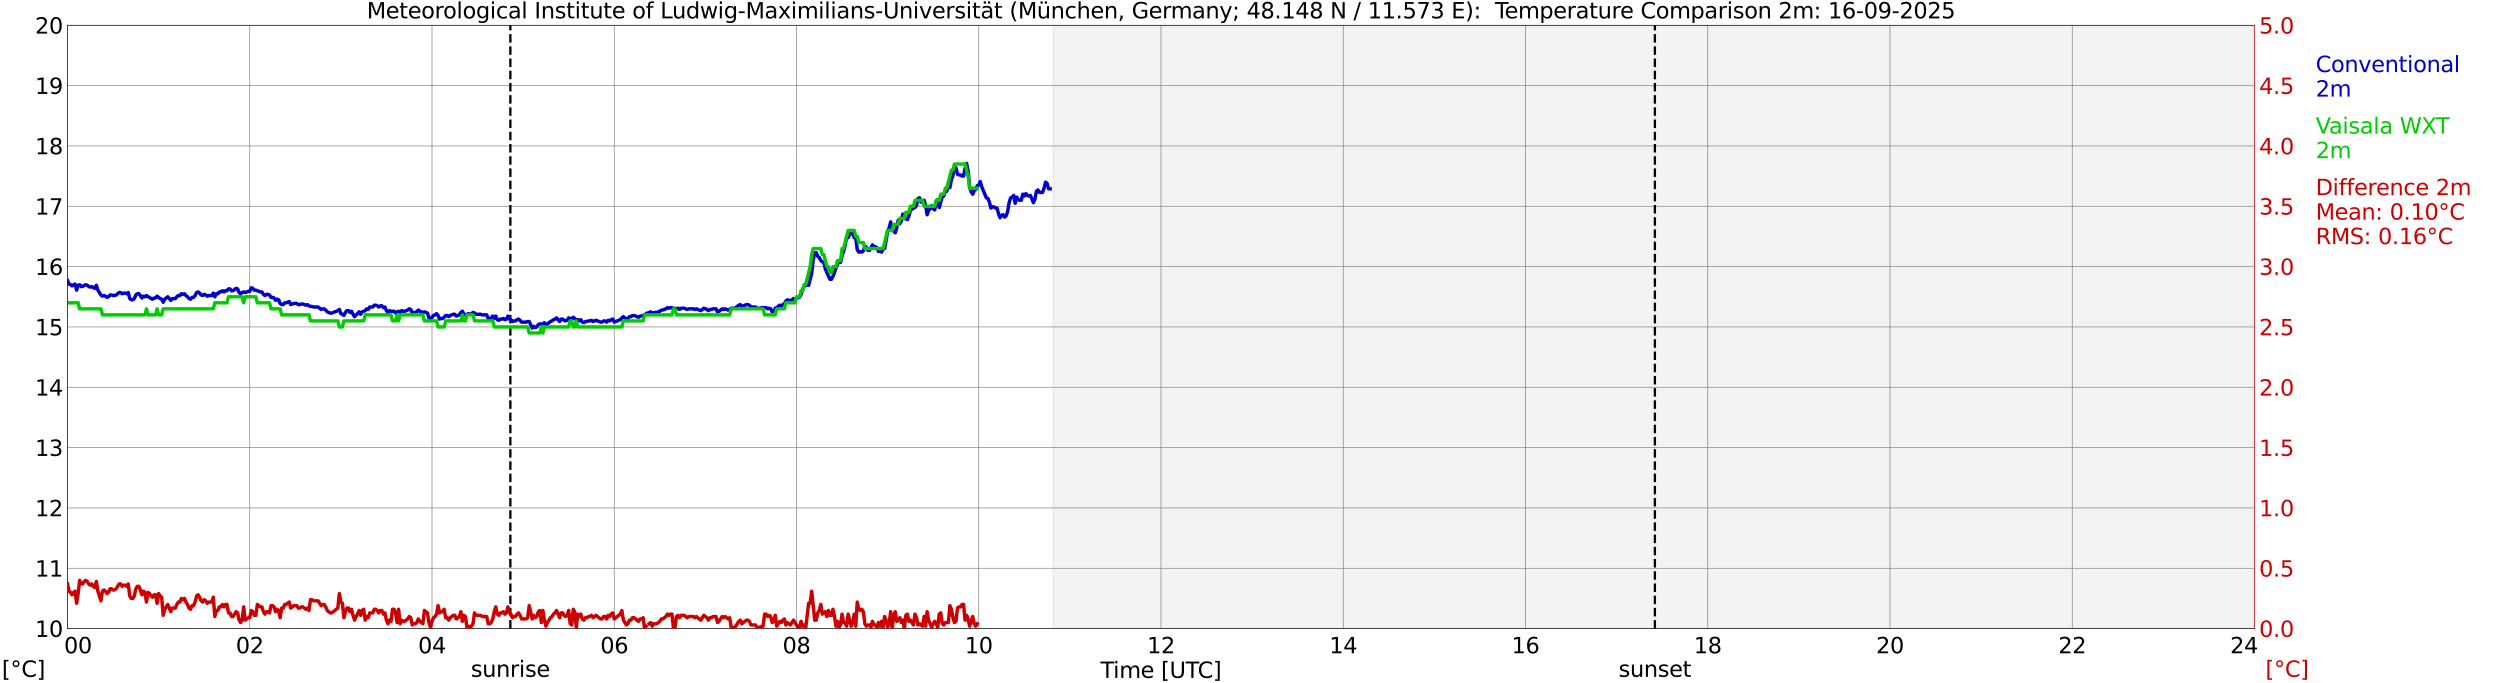 <?xml version="1.0" encoding="utf-8" standalone="no"?>
<!DOCTYPE svg PUBLIC "-//W3C//DTD SVG 1.1//EN"
  "http://www.w3.org/Graphics/SVG/1.1/DTD/svg11.dtd">
<svg xmlns:xlink="http://www.w3.org/1999/xlink" width="1085.4pt" height="296.64pt" viewBox="0 0 1085.4 296.64" xmlns="http://www.w3.org/2000/svg" version="1.1">
 <defs>
  <style type="text/css">*{stroke-linejoin: round; stroke-linecap: butt}</style>
 </defs>
 <g id="figure_1">
  <g id="patch_1">
   <path d="M 0 296.64 
L 1085.4 296.64 
L 1085.4 0 
L 0 0 
z
" style="fill: #ffffff"/>
  </g>
  <g id="axes_1">
   <g id="patch_2">
    <path d="M 29.306 272.909 
L 978.814 272.909 
L 978.814 10.976 
L 29.306 10.976 
z
" style="fill: #ffffff"/>
   </g>
   <g id="patch_3">
    <path d="M 457.244 272.909 
L 978.814 272.909 
L 978.814 10.976 
L 457.244 10.976 
z
" clip-path="url(#pbfa85a8b41)" style="fill: #d3d3d3; opacity: 0.25; stroke: #d3d3d3; stroke-linejoin: miter"/>
   </g>
   <g id="matplotlib.axis_1">
    <g id="xtick_1">
     <g id="line2d_1">
      <path d="M 29.306 272.909 
L 29.306 10.976 
" clip-path="url(#pbfa85a8b41)" style="fill: none; stroke: #808080; stroke-width: 0.3; stroke-linecap: square"/>
     </g>
     <g id="line2d_2"/>
     <g id="text_1">
      <!--    00 -->
      <g transform="translate(18.733 283.627) scale(0.095 -0.095)">
       <defs>
        <path id="DejaVuSans-20" transform="scale(0.016)"/>
        <path id="DejaVuSans-30" d="M 2034 4250 
Q 1547 4250 1301 3770 
Q 1056 3291 1056 2328 
Q 1056 1369 1301 889 
Q 1547 409 2034 409 
Q 2525 409 2770 889 
Q 3016 1369 3016 2328 
Q 3016 3291 2770 3770 
Q 2525 4250 2034 4250 
z
M 2034 4750 
Q 2819 4750 3233 4129 
Q 3647 3509 3647 2328 
Q 3647 1150 3233 529 
Q 2819 -91 2034 -91 
Q 1250 -91 836 529 
Q 422 1150 422 2328 
Q 422 3509 836 4129 
Q 1250 4750 2034 4750 
z
" transform="scale(0.016)"/>
       </defs>
       <use xlink:href="#DejaVuSans-20"/>
       <use xlink:href="#DejaVuSans-20" transform="translate(31.787 0)"/>
       <use xlink:href="#DejaVuSans-20" transform="translate(63.574 0)"/>
       <use xlink:href="#DejaVuSans-30" transform="translate(95.361 0)"/>
       <use xlink:href="#DejaVuSans-30" transform="translate(158.984 0)"/>
      </g>
     </g>
    </g>
    <g id="xtick_2">
     <g id="line2d_3">
      <path d="M 108.431 272.909 
L 108.431 10.976 
" clip-path="url(#pbfa85a8b41)" style="fill: none; stroke: #808080; stroke-width: 0.3; stroke-linecap: square"/>
     </g>
     <g id="line2d_4"/>
     <g id="text_2">
      <!-- 02 -->
      <g transform="translate(102.387 283.627) scale(0.095 -0.095)">
       <defs>
        <path id="DejaVuSans-32" d="M 1228 531 
L 3431 531 
L 3431 0 
L 469 0 
L 469 531 
Q 828 903 1448 1529 
Q 2069 2156 2228 2338 
Q 2531 2678 2651 2914 
Q 2772 3150 2772 3378 
Q 2772 3750 2511 3984 
Q 2250 4219 1831 4219 
Q 1534 4219 1204 4116 
Q 875 4013 500 3803 
L 500 4441 
Q 881 4594 1212 4672 
Q 1544 4750 1819 4750 
Q 2544 4750 2975 4387 
Q 3406 4025 3406 3419 
Q 3406 3131 3298 2873 
Q 3191 2616 2906 2266 
Q 2828 2175 2409 1742 
Q 1991 1309 1228 531 
z
" transform="scale(0.016)"/>
       </defs>
       <use xlink:href="#DejaVuSans-30"/>
       <use xlink:href="#DejaVuSans-32" transform="translate(63.623 0)"/>
      </g>
     </g>
    </g>
    <g id="xtick_3">
     <g id="line2d_5">
      <path d="M 187.557 272.909 
L 187.557 10.976 
" clip-path="url(#pbfa85a8b41)" style="fill: none; stroke: #808080; stroke-width: 0.3; stroke-linecap: square"/>
     </g>
     <g id="line2d_6"/>
     <g id="text_3">
      <!-- 04 -->
      <g transform="translate(181.513 283.627) scale(0.095 -0.095)">
       <defs>
        <path id="DejaVuSans-34" d="M 2419 4116 
L 825 1625 
L 2419 1625 
L 2419 4116 
z
M 2253 4666 
L 3047 4666 
L 3047 1625 
L 3713 1625 
L 3713 1100 
L 3047 1100 
L 3047 0 
L 2419 0 
L 2419 1100 
L 313 1100 
L 313 1709 
L 2253 4666 
z
" transform="scale(0.016)"/>
       </defs>
       <use xlink:href="#DejaVuSans-30"/>
       <use xlink:href="#DejaVuSans-34" transform="translate(63.623 0)"/>
      </g>
     </g>
    </g>
    <g id="xtick_4">
     <g id="line2d_7">
      <path d="M 266.683 272.909 
L 266.683 10.976 
" clip-path="url(#pbfa85a8b41)" style="fill: none; stroke: #808080; stroke-width: 0.3; stroke-linecap: square"/>
     </g>
     <g id="line2d_8"/>
     <g id="text_4">
      <!-- 06 -->
      <g transform="translate(260.638 283.627) scale(0.095 -0.095)">
       <defs>
        <path id="DejaVuSans-36" d="M 2113 2584 
Q 1688 2584 1439 2293 
Q 1191 2003 1191 1497 
Q 1191 994 1439 701 
Q 1688 409 2113 409 
Q 2538 409 2786 701 
Q 3034 994 3034 1497 
Q 3034 2003 2786 2293 
Q 2538 2584 2113 2584 
z
M 3366 4563 
L 3366 3988 
Q 3128 4100 2886 4159 
Q 2644 4219 2406 4219 
Q 1781 4219 1451 3797 
Q 1122 3375 1075 2522 
Q 1259 2794 1537 2939 
Q 1816 3084 2150 3084 
Q 2853 3084 3261 2657 
Q 3669 2231 3669 1497 
Q 3669 778 3244 343 
Q 2819 -91 2113 -91 
Q 1303 -91 875 529 
Q 447 1150 447 2328 
Q 447 3434 972 4092 
Q 1497 4750 2381 4750 
Q 2619 4750 2861 4703 
Q 3103 4656 3366 4563 
z
" transform="scale(0.016)"/>
       </defs>
       <use xlink:href="#DejaVuSans-30"/>
       <use xlink:href="#DejaVuSans-36" transform="translate(63.623 0)"/>
      </g>
     </g>
    </g>
    <g id="xtick_5">
     <g id="line2d_9">
      <path d="M 345.808 272.909 
L 345.808 10.976 
" clip-path="url(#pbfa85a8b41)" style="fill: none; stroke: #808080; stroke-width: 0.3; stroke-linecap: square"/>
     </g>
     <g id="line2d_10"/>
     <g id="text_5">
      <!-- 08 -->
      <g transform="translate(339.764 283.627) scale(0.095 -0.095)">
       <defs>
        <path id="DejaVuSans-38" d="M 2034 2216 
Q 1584 2216 1326 1975 
Q 1069 1734 1069 1313 
Q 1069 891 1326 650 
Q 1584 409 2034 409 
Q 2484 409 2743 651 
Q 3003 894 3003 1313 
Q 3003 1734 2745 1975 
Q 2488 2216 2034 2216 
z
M 1403 2484 
Q 997 2584 770 2862 
Q 544 3141 544 3541 
Q 544 4100 942 4425 
Q 1341 4750 2034 4750 
Q 2731 4750 3128 4425 
Q 3525 4100 3525 3541 
Q 3525 3141 3298 2862 
Q 3072 2584 2669 2484 
Q 3125 2378 3379 2068 
Q 3634 1759 3634 1313 
Q 3634 634 3220 271 
Q 2806 -91 2034 -91 
Q 1263 -91 848 271 
Q 434 634 434 1313 
Q 434 1759 690 2068 
Q 947 2378 1403 2484 
z
M 1172 3481 
Q 1172 3119 1398 2916 
Q 1625 2713 2034 2713 
Q 2441 2713 2670 2916 
Q 2900 3119 2900 3481 
Q 2900 3844 2670 4047 
Q 2441 4250 2034 4250 
Q 1625 4250 1398 4047 
Q 1172 3844 1172 3481 
z
" transform="scale(0.016)"/>
       </defs>
       <use xlink:href="#DejaVuSans-30"/>
       <use xlink:href="#DejaVuSans-38" transform="translate(63.623 0)"/>
      </g>
     </g>
    </g>
    <g id="xtick_6">
     <g id="line2d_11">
      <path d="M 424.934 272.909 
L 424.934 10.976 
" clip-path="url(#pbfa85a8b41)" style="fill: none; stroke: #808080; stroke-width: 0.3; stroke-linecap: square"/>
     </g>
     <g id="line2d_12"/>
     <g id="text_6">
      <!-- 10 -->
      <g transform="translate(418.89 283.627) scale(0.095 -0.095)">
       <defs>
        <path id="DejaVuSans-31" d="M 794 531 
L 1825 531 
L 1825 4091 
L 703 3866 
L 703 4441 
L 1819 4666 
L 2450 4666 
L 2450 531 
L 3481 531 
L 3481 0 
L 794 0 
L 794 531 
z
" transform="scale(0.016)"/>
       </defs>
       <use xlink:href="#DejaVuSans-31"/>
       <use xlink:href="#DejaVuSans-30" transform="translate(63.623 0)"/>
      </g>
     </g>
    </g>
    <g id="xtick_7">
     <g id="line2d_13">
      <path d="M 504.06 272.909 
L 504.06 10.976 
" clip-path="url(#pbfa85a8b41)" style="fill: none; stroke: #808080; stroke-width: 0.3; stroke-linecap: square"/>
     </g>
     <g id="line2d_14"/>
     <g id="text_7">
      <!-- 12 -->
      <g transform="translate(498.015 283.627) scale(0.095 -0.095)">
       <use xlink:href="#DejaVuSans-31"/>
       <use xlink:href="#DejaVuSans-32" transform="translate(63.623 0)"/>
      </g>
     </g>
    </g>
    <g id="xtick_8">
     <g id="line2d_15">
      <path d="M 583.185 272.909 
L 583.185 10.976 
" clip-path="url(#pbfa85a8b41)" style="fill: none; stroke: #808080; stroke-width: 0.3; stroke-linecap: square"/>
     </g>
     <g id="line2d_16"/>
     <g id="text_8">
      <!-- 14 -->
      <g transform="translate(577.141 283.627) scale(0.095 -0.095)">
       <use xlink:href="#DejaVuSans-31"/>
       <use xlink:href="#DejaVuSans-34" transform="translate(63.623 0)"/>
      </g>
     </g>
    </g>
    <g id="xtick_9">
     <g id="line2d_17">
      <path d="M 662.311 272.909 
L 662.311 10.976 
" clip-path="url(#pbfa85a8b41)" style="fill: none; stroke: #808080; stroke-width: 0.3; stroke-linecap: square"/>
     </g>
     <g id="line2d_18"/>
     <g id="text_9">
      <!-- 16 -->
      <g transform="translate(656.267 283.627) scale(0.095 -0.095)">
       <use xlink:href="#DejaVuSans-31"/>
       <use xlink:href="#DejaVuSans-36" transform="translate(63.623 0)"/>
      </g>
     </g>
    </g>
    <g id="xtick_10">
     <g id="line2d_19">
      <path d="M 741.437 272.909 
L 741.437 10.976 
" clip-path="url(#pbfa85a8b41)" style="fill: none; stroke: #808080; stroke-width: 0.3; stroke-linecap: square"/>
     </g>
     <g id="line2d_20"/>
     <g id="text_10">
      <!-- 18 -->
      <g transform="translate(735.392 283.627) scale(0.095 -0.095)">
       <use xlink:href="#DejaVuSans-31"/>
       <use xlink:href="#DejaVuSans-38" transform="translate(63.623 0)"/>
      </g>
     </g>
    </g>
    <g id="xtick_11">
     <g id="line2d_21">
      <path d="M 820.562 272.909 
L 820.562 10.976 
" clip-path="url(#pbfa85a8b41)" style="fill: none; stroke: #808080; stroke-width: 0.3; stroke-linecap: square"/>
     </g>
     <g id="line2d_22"/>
     <g id="text_11">
      <!-- 20 -->
      <g transform="translate(814.518 283.627) scale(0.095 -0.095)">
       <use xlink:href="#DejaVuSans-32"/>
       <use xlink:href="#DejaVuSans-30" transform="translate(63.623 0)"/>
      </g>
     </g>
    </g>
    <g id="xtick_12">
     <g id="line2d_23">
      <path d="M 899.688 272.909 
L 899.688 10.976 
" clip-path="url(#pbfa85a8b41)" style="fill: none; stroke: #808080; stroke-width: 0.3; stroke-linecap: square"/>
     </g>
     <g id="line2d_24"/>
     <g id="text_12">
      <!-- 22 -->
      <g transform="translate(893.644 283.627) scale(0.095 -0.095)">
       <use xlink:href="#DejaVuSans-32"/>
       <use xlink:href="#DejaVuSans-32" transform="translate(63.623 0)"/>
      </g>
     </g>
    </g>
    <g id="xtick_13">
     <g id="line2d_25">
      <path d="M 978.814 272.909 
L 978.814 10.976 
" clip-path="url(#pbfa85a8b41)" style="fill: none; stroke: #808080; stroke-width: 0.3; stroke-linecap: square"/>
     </g>
     <g id="line2d_26"/>
     <g id="text_13">
      <!-- 24    -->
      <g transform="translate(968.241 283.627) scale(0.095 -0.095)">
       <use xlink:href="#DejaVuSans-32"/>
       <use xlink:href="#DejaVuSans-34" transform="translate(63.623 0)"/>
       <use xlink:href="#DejaVuSans-20" transform="translate(127.246 0)"/>
       <use xlink:href="#DejaVuSans-20" transform="translate(159.033 0)"/>
       <use xlink:href="#DejaVuSans-20" transform="translate(190.82 0)"/>
      </g>
     </g>
    </g>
    <g id="text_14">
     <!-- Time [UTC] -->
     <g transform="translate(477.806 294.322) scale(0.095 -0.095)">
      <defs>
       <path id="DejaVuSans-54" d="M -19 4666 
L 3928 4666 
L 3928 4134 
L 2272 4134 
L 2272 0 
L 1638 0 
L 1638 4134 
L -19 4134 
L -19 4666 
z
" transform="scale(0.016)"/>
       <path id="DejaVuSans-69" d="M 603 3500 
L 1178 3500 
L 1178 0 
L 603 0 
L 603 3500 
z
M 603 4863 
L 1178 4863 
L 1178 4134 
L 603 4134 
L 603 4863 
z
" transform="scale(0.016)"/>
       <path id="DejaVuSans-6d" d="M 3328 2828 
Q 3544 3216 3844 3400 
Q 4144 3584 4550 3584 
Q 5097 3584 5394 3201 
Q 5691 2819 5691 2113 
L 5691 0 
L 5113 0 
L 5113 2094 
Q 5113 2597 4934 2840 
Q 4756 3084 4391 3084 
Q 3944 3084 3684 2787 
Q 3425 2491 3425 1978 
L 3425 0 
L 2847 0 
L 2847 2094 
Q 2847 2600 2669 2842 
Q 2491 3084 2119 3084 
Q 1678 3084 1418 2786 
Q 1159 2488 1159 1978 
L 1159 0 
L 581 0 
L 581 3500 
L 1159 3500 
L 1159 2956 
Q 1356 3278 1631 3431 
Q 1906 3584 2284 3584 
Q 2666 3584 2933 3390 
Q 3200 3197 3328 2828 
z
" transform="scale(0.016)"/>
       <path id="DejaVuSans-65" d="M 3597 1894 
L 3597 1613 
L 953 1613 
Q 991 1019 1311 708 
Q 1631 397 2203 397 
Q 2534 397 2845 478 
Q 3156 559 3463 722 
L 3463 178 
Q 3153 47 2828 -22 
Q 2503 -91 2169 -91 
Q 1331 -91 842 396 
Q 353 884 353 1716 
Q 353 2575 817 3079 
Q 1281 3584 2069 3584 
Q 2775 3584 3186 3129 
Q 3597 2675 3597 1894 
z
M 3022 2063 
Q 3016 2534 2758 2815 
Q 2500 3097 2075 3097 
Q 1594 3097 1305 2825 
Q 1016 2553 972 2059 
L 3022 2063 
z
" transform="scale(0.016)"/>
       <path id="DejaVuSans-5b" d="M 550 4863 
L 1875 4863 
L 1875 4416 
L 1125 4416 
L 1125 -397 
L 1875 -397 
L 1875 -844 
L 550 -844 
L 550 4863 
z
" transform="scale(0.016)"/>
       <path id="DejaVuSans-55" d="M 556 4666 
L 1191 4666 
L 1191 1831 
Q 1191 1081 1462 751 
Q 1734 422 2344 422 
Q 2950 422 3222 751 
Q 3494 1081 3494 1831 
L 3494 4666 
L 4128 4666 
L 4128 1753 
Q 4128 841 3676 375 
Q 3225 -91 2344 -91 
Q 1459 -91 1007 375 
Q 556 841 556 1753 
L 556 4666 
z
" transform="scale(0.016)"/>
       <path id="DejaVuSans-43" d="M 4122 4306 
L 4122 3641 
Q 3803 3938 3442 4084 
Q 3081 4231 2675 4231 
Q 1875 4231 1450 3742 
Q 1025 3253 1025 2328 
Q 1025 1406 1450 917 
Q 1875 428 2675 428 
Q 3081 428 3442 575 
Q 3803 722 4122 1019 
L 4122 359 
Q 3791 134 3420 21 
Q 3050 -91 2638 -91 
Q 1578 -91 968 557 
Q 359 1206 359 2328 
Q 359 3453 968 4101 
Q 1578 4750 2638 4750 
Q 3056 4750 3426 4639 
Q 3797 4528 4122 4306 
z
" transform="scale(0.016)"/>
       <path id="DejaVuSans-5d" d="M 1947 4863 
L 1947 -844 
L 622 -844 
L 622 -397 
L 1369 -397 
L 1369 4416 
L 622 4416 
L 622 4863 
L 1947 4863 
z
" transform="scale(0.016)"/>
      </defs>
      <use xlink:href="#DejaVuSans-54"/>
      <use xlink:href="#DejaVuSans-69" transform="translate(57.959 0)"/>
      <use xlink:href="#DejaVuSans-6d" transform="translate(85.742 0)"/>
      <use xlink:href="#DejaVuSans-65" transform="translate(183.154 0)"/>
      <use xlink:href="#DejaVuSans-20" transform="translate(244.678 0)"/>
      <use xlink:href="#DejaVuSans-5b" transform="translate(276.465 0)"/>
      <use xlink:href="#DejaVuSans-55" transform="translate(315.479 0)"/>
      <use xlink:href="#DejaVuSans-54" transform="translate(388.672 0)"/>
      <use xlink:href="#DejaVuSans-43" transform="translate(443.881 0)"/>
      <use xlink:href="#DejaVuSans-5d" transform="translate(513.705 0)"/>
     </g>
    </g>
   </g>
   <g id="matplotlib.axis_2">
    <g id="ytick_1">
     <g id="line2d_27">
      <path d="M 29.306 272.909 
L 978.814 272.909 
" clip-path="url(#pbfa85a8b41)" style="fill: none; stroke: #808080; stroke-width: 0.3; stroke-linecap: square"/>
     </g>
     <g id="line2d_28"/>
     <g id="text_15">
      <!-- 10 -->
      <g transform="translate(15.217 276.518) scale(0.095 -0.095)">
       <use xlink:href="#DejaVuSans-31"/>
       <use xlink:href="#DejaVuSans-30" transform="translate(63.623 0)"/>
      </g>
     </g>
    </g>
    <g id="ytick_2">
     <g id="line2d_29">
      <path d="M 29.306 246.715 
L 978.814 246.715 
" clip-path="url(#pbfa85a8b41)" style="fill: none; stroke: #808080; stroke-width: 0.3; stroke-linecap: square"/>
     </g>
     <g id="line2d_30"/>
     <g id="text_16">
      <!-- 11 -->
      <g transform="translate(15.217 250.325) scale(0.095 -0.095)">
       <use xlink:href="#DejaVuSans-31"/>
       <use xlink:href="#DejaVuSans-31" transform="translate(63.623 0)"/>
      </g>
     </g>
    </g>
    <g id="ytick_3">
     <g id="line2d_31">
      <path d="M 29.306 220.522 
L 978.814 220.522 
" clip-path="url(#pbfa85a8b41)" style="fill: none; stroke: #808080; stroke-width: 0.3; stroke-linecap: square"/>
     </g>
     <g id="line2d_32"/>
     <g id="text_17">
      <!-- 12 -->
      <g transform="translate(15.217 224.131) scale(0.095 -0.095)">
       <use xlink:href="#DejaVuSans-31"/>
       <use xlink:href="#DejaVuSans-32" transform="translate(63.623 0)"/>
      </g>
     </g>
    </g>
    <g id="ytick_4">
     <g id="line2d_33">
      <path d="M 29.306 194.329 
L 978.814 194.329 
" clip-path="url(#pbfa85a8b41)" style="fill: none; stroke: #808080; stroke-width: 0.3; stroke-linecap: square"/>
     </g>
     <g id="line2d_34"/>
     <g id="text_18">
      <!-- 13 -->
      <g transform="translate(15.217 197.938) scale(0.095 -0.095)">
       <defs>
        <path id="DejaVuSans-33" d="M 2597 2516 
Q 3050 2419 3304 2112 
Q 3559 1806 3559 1356 
Q 3559 666 3084 287 
Q 2609 -91 1734 -91 
Q 1441 -91 1130 -33 
Q 819 25 488 141 
L 488 750 
Q 750 597 1062 519 
Q 1375 441 1716 441 
Q 2309 441 2620 675 
Q 2931 909 2931 1356 
Q 2931 1769 2642 2001 
Q 2353 2234 1838 2234 
L 1294 2234 
L 1294 2753 
L 1863 2753 
Q 2328 2753 2575 2939 
Q 2822 3125 2822 3475 
Q 2822 3834 2567 4026 
Q 2313 4219 1838 4219 
Q 1578 4219 1281 4162 
Q 984 4106 628 3988 
L 628 4550 
Q 988 4650 1302 4700 
Q 1616 4750 1894 4750 
Q 2613 4750 3031 4423 
Q 3450 4097 3450 3541 
Q 3450 3153 3228 2886 
Q 3006 2619 2597 2516 
z
" transform="scale(0.016)"/>
       </defs>
       <use xlink:href="#DejaVuSans-31"/>
       <use xlink:href="#DejaVuSans-33" transform="translate(63.623 0)"/>
      </g>
     </g>
    </g>
    <g id="ytick_5">
     <g id="line2d_35">
      <path d="M 29.306 168.136 
L 978.814 168.136 
" clip-path="url(#pbfa85a8b41)" style="fill: none; stroke: #808080; stroke-width: 0.3; stroke-linecap: square"/>
     </g>
     <g id="line2d_36"/>
     <g id="text_19">
      <!-- 14 -->
      <g transform="translate(15.217 171.745) scale(0.095 -0.095)">
       <use xlink:href="#DejaVuSans-31"/>
       <use xlink:href="#DejaVuSans-34" transform="translate(63.623 0)"/>
      </g>
     </g>
    </g>
    <g id="ytick_6">
     <g id="line2d_37">
      <path d="M 29.306 141.942 
L 978.814 141.942 
" clip-path="url(#pbfa85a8b41)" style="fill: none; stroke: #808080; stroke-width: 0.3; stroke-linecap: square"/>
     </g>
     <g id="line2d_38"/>
     <g id="text_20">
      <!-- 15 -->
      <g transform="translate(15.217 145.551) scale(0.095 -0.095)">
       <defs>
        <path id="DejaVuSans-35" d="M 691 4666 
L 3169 4666 
L 3169 4134 
L 1269 4134 
L 1269 2991 
Q 1406 3038 1543 3061 
Q 1681 3084 1819 3084 
Q 2600 3084 3056 2656 
Q 3513 2228 3513 1497 
Q 3513 744 3044 326 
Q 2575 -91 1722 -91 
Q 1428 -91 1123 -41 
Q 819 9 494 109 
L 494 744 
Q 775 591 1075 516 
Q 1375 441 1709 441 
Q 2250 441 2565 725 
Q 2881 1009 2881 1497 
Q 2881 1984 2565 2268 
Q 2250 2553 1709 2553 
Q 1456 2553 1204 2497 
Q 953 2441 691 2322 
L 691 4666 
z
" transform="scale(0.016)"/>
       </defs>
       <use xlink:href="#DejaVuSans-31"/>
       <use xlink:href="#DejaVuSans-35" transform="translate(63.623 0)"/>
      </g>
     </g>
    </g>
    <g id="ytick_7">
     <g id="line2d_39">
      <path d="M 29.306 115.749 
L 978.814 115.749 
" clip-path="url(#pbfa85a8b41)" style="fill: none; stroke: #808080; stroke-width: 0.3; stroke-linecap: square"/>
     </g>
     <g id="line2d_40"/>
     <g id="text_21">
      <!-- 16 -->
      <g transform="translate(15.217 119.358) scale(0.095 -0.095)">
       <use xlink:href="#DejaVuSans-31"/>
       <use xlink:href="#DejaVuSans-36" transform="translate(63.623 0)"/>
      </g>
     </g>
    </g>
    <g id="ytick_8">
     <g id="line2d_41">
      <path d="M 29.306 89.556 
L 978.814 89.556 
" clip-path="url(#pbfa85a8b41)" style="fill: none; stroke: #808080; stroke-width: 0.3; stroke-linecap: square"/>
     </g>
     <g id="line2d_42"/>
     <g id="text_22">
      <!-- 17 -->
      <g transform="translate(15.217 93.165) scale(0.095 -0.095)">
       <defs>
        <path id="DejaVuSans-37" d="M 525 4666 
L 3525 4666 
L 3525 4397 
L 1831 0 
L 1172 0 
L 2766 4134 
L 525 4134 
L 525 4666 
z
" transform="scale(0.016)"/>
       </defs>
       <use xlink:href="#DejaVuSans-31"/>
       <use xlink:href="#DejaVuSans-37" transform="translate(63.623 0)"/>
      </g>
     </g>
    </g>
    <g id="ytick_9">
     <g id="line2d_43">
      <path d="M 29.306 63.362 
L 978.814 63.362 
" clip-path="url(#pbfa85a8b41)" style="fill: none; stroke: #808080; stroke-width: 0.3; stroke-linecap: square"/>
     </g>
     <g id="line2d_44"/>
     <g id="text_23">
      <!-- 18 -->
      <g transform="translate(15.217 66.972) scale(0.095 -0.095)">
       <use xlink:href="#DejaVuSans-31"/>
       <use xlink:href="#DejaVuSans-38" transform="translate(63.623 0)"/>
      </g>
     </g>
    </g>
    <g id="ytick_10">
     <g id="line2d_45">
      <path d="M 29.306 37.169 
L 978.814 37.169 
" clip-path="url(#pbfa85a8b41)" style="fill: none; stroke: #808080; stroke-width: 0.3; stroke-linecap: square"/>
     </g>
     <g id="line2d_46"/>
     <g id="text_24">
      <!-- 19 -->
      <g transform="translate(15.217 40.778) scale(0.095 -0.095)">
       <defs>
        <path id="DejaVuSans-39" d="M 703 97 
L 703 672 
Q 941 559 1184 500 
Q 1428 441 1663 441 
Q 2288 441 2617 861 
Q 2947 1281 2994 2138 
Q 2813 1869 2534 1725 
Q 2256 1581 1919 1581 
Q 1219 1581 811 2004 
Q 403 2428 403 3163 
Q 403 3881 828 4315 
Q 1253 4750 1959 4750 
Q 2769 4750 3195 4129 
Q 3622 3509 3622 2328 
Q 3622 1225 3098 567 
Q 2575 -91 1691 -91 
Q 1453 -91 1209 -44 
Q 966 3 703 97 
z
M 1959 2075 
Q 2384 2075 2632 2365 
Q 2881 2656 2881 3163 
Q 2881 3666 2632 3958 
Q 2384 4250 1959 4250 
Q 1534 4250 1286 3958 
Q 1038 3666 1038 3163 
Q 1038 2656 1286 2365 
Q 1534 2075 1959 2075 
z
" transform="scale(0.016)"/>
       </defs>
       <use xlink:href="#DejaVuSans-31"/>
       <use xlink:href="#DejaVuSans-39" transform="translate(63.623 0)"/>
      </g>
     </g>
    </g>
    <g id="ytick_11">
     <g id="line2d_47">
      <path d="M 29.306 10.976 
L 978.814 10.976 
" clip-path="url(#pbfa85a8b41)" style="fill: none; stroke: #808080; stroke-width: 0.3; stroke-linecap: square"/>
     </g>
     <g id="line2d_48"/>
     <g id="text_25">
      <!-- 20 -->
      <g transform="translate(15.217 14.585) scale(0.095 -0.095)">
       <use xlink:href="#DejaVuSans-32"/>
       <use xlink:href="#DejaVuSans-30" transform="translate(63.623 0)"/>
      </g>
     </g>
    </g>
   </g>
   <g id="line2d_49">
    <path d="M 221.581 272.909 
L 221.581 10.976 
" clip-path="url(#pbfa85a8b41)" style="fill: none; stroke-dasharray: 3.7,1.6; stroke-dashoffset: 0; stroke: #000000"/>
   </g>
   <g id="line2d_50">
    <path d="M 718.49 272.909 
L 718.49 10.976 
" clip-path="url(#pbfa85a8b41)" style="fill: none; stroke-dasharray: 3.7,1.6; stroke-dashoffset: 0; stroke: #000000"/>
   </g>
   <g id="line2d_51">
    <path d="M 29.306 121.773 
L 29.965 123.345 
L 30.625 123.607 
L 31.284 124.131 
L 31.943 123.607 
L 32.603 123.345 
L 33.262 125.964 
L 33.921 123.869 
L 34.581 123.607 
L 35.24 124.393 
L 35.9 124.393 
L 36.559 123.869 
L 37.218 123.607 
L 37.878 123.869 
L 38.537 124.393 
L 39.197 124.655 
L 39.856 124.393 
L 40.515 124.917 
L 41.175 125.179 
L 41.834 123.869 
L 42.493 125.964 
L 43.812 128.06 
L 44.472 128.584 
L 45.131 128.322 
L 45.79 128.584 
L 46.45 129.108 
L 47.109 128.846 
L 47.768 128.06 
L 48.428 128.06 
L 49.087 128.322 
L 49.747 128.322 
L 50.406 128.06 
L 51.725 127.012 
L 52.384 127.012 
L 53.043 127.536 
L 53.703 127.274 
L 54.362 127.274 
L 55.022 127.536 
L 55.681 127.012 
L 56.34 129.631 
L 57 130.155 
L 57.659 130.155 
L 58.319 129.631 
L 58.978 128.06 
L 59.637 127.536 
L 60.297 127.536 
L 60.956 128.322 
L 61.615 129.369 
L 62.275 128.584 
L 62.934 128.846 
L 63.594 128.322 
L 64.253 128.846 
L 64.912 129.108 
L 65.572 129.631 
L 66.231 129.893 
L 66.89 129.369 
L 67.55 129.369 
L 68.209 128.584 
L 69.528 129.631 
L 70.187 129.893 
L 70.847 131.203 
L 71.506 129.893 
L 72.825 128.846 
L 74.144 130.417 
L 74.803 129.631 
L 76.122 129.631 
L 76.781 128.846 
L 77.441 128.322 
L 78.1 128.322 
L 78.759 127.536 
L 79.419 127.798 
L 80.078 127.536 
L 80.737 128.322 
L 81.397 128.846 
L 82.056 129.631 
L 82.716 129.893 
L 83.375 129.108 
L 84.034 129.108 
L 84.694 128.322 
L 85.353 127.012 
L 86.013 126.75 
L 86.672 127.274 
L 87.331 128.06 
L 87.991 128.322 
L 88.65 127.798 
L 89.309 128.06 
L 89.969 128.584 
L 90.628 128.322 
L 91.947 128.322 
L 92.606 127.274 
L 93.266 128.846 
L 93.925 127.536 
L 94.584 127.536 
L 95.244 126.75 
L 95.903 126.75 
L 96.563 126.226 
L 97.222 126.75 
L 97.881 126.226 
L 98.541 126.226 
L 99.2 125.44 
L 99.86 125.44 
L 100.519 126.226 
L 101.178 126.226 
L 102.497 125.179 
L 103.156 125.44 
L 103.816 127.012 
L 104.475 127.536 
L 105.135 127.012 
L 105.794 126.75 
L 106.453 127.012 
L 107.772 126.488 
L 108.431 126.488 
L 109.091 124.917 
L 109.75 125.179 
L 110.41 125.964 
L 111.069 125.964 
L 113.047 126.75 
L 113.707 126.75 
L 114.366 127.798 
L 115.025 128.322 
L 115.685 127.798 
L 116.344 127.798 
L 117.003 128.06 
L 117.663 129.108 
L 118.322 129.108 
L 118.982 129.369 
L 119.641 130.417 
L 120.3 129.893 
L 120.96 130.155 
L 121.619 131.727 
L 122.278 132.251 
L 122.938 132.251 
L 123.597 131.465 
L 124.257 131.465 
L 125.575 130.941 
L 126.235 132.251 
L 127.553 131.727 
L 128.872 131.727 
L 129.532 132.251 
L 130.191 132.251 
L 130.85 131.989 
L 131.51 131.989 
L 132.829 132.513 
L 133.488 132.251 
L 134.147 132.775 
L 134.807 133.037 
L 135.466 133.037 
L 136.125 133.298 
L 138.104 133.298 
L 139.422 134.346 
L 140.082 134.084 
L 140.741 134.084 
L 141.4 134.608 
L 142.06 135.394 
L 143.379 135.918 
L 144.038 135.918 
L 146.676 134.87 
L 147.335 134.346 
L 147.994 136.18 
L 148.654 136.442 
L 149.313 136.966 
L 149.972 135.656 
L 150.632 134.87 
L 151.291 134.87 
L 151.951 135.656 
L 152.61 135.132 
L 153.269 136.442 
L 153.929 137.489 
L 154.588 136.704 
L 155.247 136.18 
L 155.907 135.394 
L 156.566 136.442 
L 157.226 135.394 
L 158.544 134.87 
L 159.204 134.084 
L 159.863 134.346 
L 160.523 133.298 
L 161.841 133.298 
L 162.501 132.513 
L 163.16 132.513 
L 163.819 132.775 
L 164.479 133.298 
L 165.138 132.775 
L 165.798 132.775 
L 166.457 133.56 
L 167.116 133.298 
L 167.776 134.87 
L 168.435 135.656 
L 169.094 134.87 
L 169.754 135.132 
L 171.073 135.132 
L 171.732 135.918 
L 172.391 135.394 
L 173.051 135.132 
L 173.71 135.656 
L 174.37 134.87 
L 175.029 135.132 
L 175.688 135.132 
L 177.007 134.608 
L 177.666 134.084 
L 178.326 134.346 
L 178.985 135.918 
L 179.645 135.656 
L 180.304 135.656 
L 180.963 135.394 
L 181.623 134.608 
L 182.282 135.132 
L 183.601 135.656 
L 184.26 135.394 
L 185.579 135.918 
L 186.238 138.013 
L 186.898 139.061 
L 187.557 137.751 
L 188.216 136.966 
L 188.876 136.704 
L 189.535 136.18 
L 190.195 136.966 
L 190.854 138.537 
L 191.513 138.275 
L 192.173 138.275 
L 192.832 137.751 
L 193.492 136.966 
L 194.151 136.966 
L 194.81 137.489 
L 195.47 136.966 
L 196.788 136.442 
L 197.448 136.442 
L 198.107 137.227 
L 199.426 136.704 
L 200.085 135.656 
L 200.745 135.132 
L 201.404 136.442 
L 202.063 136.704 
L 203.382 136.18 
L 204.042 136.442 
L 204.701 136.18 
L 205.36 135.656 
L 206.02 135.918 
L 206.679 136.442 
L 208.657 136.442 
L 209.317 136.704 
L 211.295 136.704 
L 211.954 138.275 
L 212.614 138.275 
L 213.273 138.013 
L 213.932 137.227 
L 214.592 138.275 
L 215.251 137.227 
L 215.91 138.799 
L 216.57 139.061 
L 217.229 138.537 
L 217.889 138.537 
L 218.548 138.275 
L 219.207 138.799 
L 219.867 138.537 
L 220.526 137.227 
L 221.186 138.537 
L 221.845 138.799 
L 222.504 139.585 
L 223.164 139.323 
L 223.823 139.323 
L 224.482 138.799 
L 225.142 138.537 
L 225.801 139.061 
L 226.461 139.847 
L 228.439 139.847 
L 229.098 139.585 
L 229.757 139.585 
L 231.076 142.466 
L 231.736 141.68 
L 232.395 142.204 
L 233.054 141.942 
L 233.714 140.895 
L 234.373 140.633 
L 235.692 140.633 
L 236.351 140.109 
L 237.011 141.418 
L 237.67 140.633 
L 238.989 139.585 
L 239.648 139.323 
L 240.308 138.799 
L 240.967 138.537 
L 241.626 138.013 
L 242.945 139.585 
L 243.604 138.537 
L 244.264 138.537 
L 244.923 139.061 
L 245.583 139.323 
L 246.242 139.061 
L 246.901 138.013 
L 248.22 138.537 
L 248.88 137.751 
L 249.539 138.275 
L 250.198 139.061 
L 250.858 138.799 
L 251.517 139.323 
L 252.176 138.799 
L 252.836 139.847 
L 253.495 140.109 
L 254.155 139.585 
L 254.814 139.585 
L 255.473 139.323 
L 256.133 139.323 
L 256.792 139.061 
L 257.451 139.585 
L 258.77 139.061 
L 260.748 139.847 
L 261.408 139.847 
L 262.067 139.323 
L 262.726 139.323 
L 263.386 139.847 
L 264.045 139.061 
L 264.705 139.323 
L 265.364 138.799 
L 266.023 138.537 
L 266.683 139.847 
L 269.32 138.799 
L 269.98 138.013 
L 270.639 137.489 
L 271.958 138.537 
L 272.617 138.275 
L 273.277 137.489 
L 273.936 137.489 
L 274.595 136.966 
L 275.255 136.966 
L 277.233 137.751 
L 277.892 137.227 
L 278.552 137.227 
L 279.87 136.704 
L 280.53 136.18 
M 281.849 135.656 
L 282.508 135.394 
L 283.167 136.18 
L 283.827 135.656 
L 285.145 135.656 
L 286.464 135.132 
L 287.124 134.608 
L 287.783 134.608 
L 289.102 134.084 
L 289.761 133.56 
L 290.42 133.822 
L 291.08 133.56 
L 291.739 133.56 
L 292.399 134.084 
L 293.058 133.822 
L 293.717 134.084 
L 294.377 133.822 
L 295.036 134.346 
L 295.696 133.822 
L 297.014 133.822 
L 298.333 134.346 
L 298.992 134.084 
L 300.971 134.084 
L 301.63 134.346 
L 302.289 134.084 
L 304.267 134.87 
L 305.586 133.822 
L 306.905 134.346 
L 307.564 134.87 
L 308.224 134.346 
L 308.883 134.346 
L 309.543 134.084 
L 310.861 134.084 
L 311.521 135.394 
L 312.18 135.132 
L 313.499 134.084 
L 314.158 134.346 
L 314.818 134.084 
L 316.136 134.608 
L 316.796 134.346 
L 317.455 133.822 
L 318.774 133.822 
L 319.433 133.56 
L 320.752 132.513 
L 321.411 132.251 
L 322.071 133.037 
L 324.049 132.251 
L 324.708 132.251 
L 325.368 132.513 
L 326.027 133.298 
L 328.005 133.298 
L 328.665 133.822 
L 329.983 133.822 
L 330.643 133.56 
L 332.621 133.56 
L 333.28 134.084 
L 333.94 133.822 
L 334.599 134.084 
L 335.258 135.394 
L 335.918 135.132 
L 336.577 133.822 
L 337.236 133.56 
L 338.555 132.513 
L 339.215 132.775 
L 339.874 132.251 
L 340.533 131.989 
L 341.193 130.679 
L 341.852 130.155 
L 343.171 130.679 
L 344.49 129.631 
L 345.149 130.155 
L 346.468 129.108 
L 347.127 129.108 
L 347.787 127.798 
L 348.446 125.702 
L 349.105 124.393 
L 349.765 123.607 
L 350.424 123.869 
L 351.083 123.869 
L 352.402 118.63 
L 353.062 112.868 
L 353.721 109.724 
L 354.38 109.724 
L 355.04 111.296 
L 355.699 111.82 
L 356.359 113.13 
L 357.018 113.653 
L 357.677 113.915 
L 358.337 116.797 
L 360.315 121.25 
L 360.974 121.25 
L 361.634 119.94 
L 362.293 118.368 
L 362.952 116.273 
L 364.271 113.392 
L 364.93 113.915 
L 365.59 111.034 
L 366.249 109.201 
L 366.909 106.581 
L 367.568 103.176 
L 368.227 103.176 
L 369.546 100.557 
L 370.206 101.343 
L 370.865 103.176 
L 371.524 103.176 
L 372.184 108.415 
L 372.843 109.463 
L 373.502 109.201 
L 374.162 109.463 
L 374.821 108.939 
L 375.481 106.843 
L 376.14 107.367 
L 376.799 108.677 
L 377.459 108.677 
L 378.118 107.629 
L 378.777 106.319 
L 379.437 107.105 
L 380.096 107.105 
L 380.756 107.629 
L 381.415 109.201 
L 382.074 108.415 
L 382.734 109.463 
L 383.393 108.153 
L 384.053 107.891 
L 384.712 104.486 
L 385.371 100.295 
L 386.031 98.985 
L 386.69 96.366 
L 387.349 100.033 
L 388.009 100.295 
L 388.668 101.081 
L 389.328 98.985 
L 389.987 95.58 
L 390.646 97.152 
L 391.306 96.104 
L 391.965 92.961 
L 392.624 94.794 
L 393.943 95.318 
L 394.603 93.747 
L 395.262 91.389 
L 396.581 90.341 
L 397.24 90.079 
L 397.899 89.294 
L 398.559 86.15 
L 399.218 85.889 
L 399.878 87.722 
L 400.537 87.46 
L 401.196 86.936 
L 401.856 89.032 
L 402.515 93.223 
L 403.175 91.389 
L 403.834 90.603 
L 404.493 89.294 
L 405.153 90.603 
L 405.812 91.127 
L 406.471 87.984 
L 407.131 86.674 
L 407.79 90.079 
L 409.109 85.365 
L 409.768 85.103 
L 410.428 83.007 
L 411.087 83.007 
L 411.746 80.388 
L 412.406 81.436 
L 413.065 78.031 
L 413.725 76.197 
L 414.384 72.53 
L 415.043 72.792 
L 415.703 75.673 
L 416.362 75.935 
L 417.022 75.935 
L 417.681 76.459 
L 418.34 76.459 
L 419 73.054 
L 419.659 70.958 
L 420.318 74.363 
L 420.978 81.174 
L 421.637 83.269 
L 422.297 84.317 
L 422.956 82.745 
L 423.615 82.221 
L 424.275 80.65 
L 424.934 80.388 
L 425.593 78.816 
L 426.253 81.174 
L 428.231 85.889 
L 428.89 86.15 
L 429.55 87.722 
L 430.209 90.341 
L 430.869 89.818 
L 431.528 89.818 
L 432.187 90.341 
L 432.847 90.341 
L 433.506 92.699 
L 434.165 94.532 
L 434.825 93.485 
L 435.484 93.223 
L 436.144 94.27 
L 436.803 93.747 
L 437.462 91.913 
L 438.122 87.984 
L 438.781 85.889 
L 439.44 85.627 
L 440.1 84.841 
L 440.759 88.246 
L 441.419 85.627 
L 442.078 86.674 
L 442.737 86.936 
L 443.397 86.936 
L 444.056 84.317 
L 444.716 85.103 
L 445.375 84.055 
L 446.034 84.841 
L 446.694 85.103 
L 447.353 84.841 
L 448.672 87.984 
L 449.331 86.412 
L 449.991 83.007 
L 450.65 82.483 
L 451.309 83.531 
L 452.628 83.531 
L 453.287 81.698 
L 453.947 79.078 
L 454.606 79.602 
L 455.266 81.96 
L 455.925 81.96 
L 455.925 81.96 
" clip-path="url(#pbfa85a8b41)" style="fill: none; stroke: #0000cc; stroke-width: 1.5; stroke-linecap: square"/>
   </g>
   <g id="line2d_52">
    <path d="M 29.306 131.465 
L 33.921 131.465 
L 34.581 134.084 
L 43.812 134.084 
L 44.472 136.704 
L 62.934 136.704 
L 63.594 134.084 
L 64.253 136.704 
L 67.55 136.704 
L 68.209 134.084 
L 68.869 136.704 
L 70.187 136.704 
L 70.847 134.084 
L 92.606 134.084 
L 93.266 131.465 
L 98.541 131.465 
L 99.2 128.846 
L 105.135 128.846 
L 105.794 131.465 
L 106.453 128.846 
L 111.069 128.846 
L 111.728 131.465 
L 117.003 131.465 
L 117.663 134.084 
L 121.619 134.084 
L 122.278 136.704 
L 134.147 136.704 
L 134.807 139.323 
L 146.676 139.323 
L 147.335 141.942 
L 148.654 141.942 
L 149.313 139.323 
L 157.885 139.323 
L 158.544 136.704 
L 169.754 136.704 
L 170.413 139.323 
L 171.732 139.323 
L 172.391 136.704 
L 173.051 139.323 
L 173.71 136.704 
L 183.601 136.704 
L 184.26 139.323 
L 189.535 139.323 
L 190.195 141.942 
L 192.832 141.942 
L 193.492 139.323 
L 200.085 139.323 
L 200.745 136.704 
L 201.404 139.323 
L 202.063 139.323 
L 202.723 136.704 
L 205.36 136.704 
L 206.02 139.323 
L 213.932 139.323 
L 214.592 141.942 
L 229.098 141.942 
L 229.757 144.562 
L 234.373 144.562 
L 235.033 141.942 
L 235.692 144.562 
L 236.351 141.942 
L 246.901 141.942 
L 247.561 139.323 
L 248.22 139.323 
L 248.88 141.942 
L 249.539 141.942 
L 250.198 139.323 
L 250.858 141.942 
L 269.98 141.942 
L 270.639 139.323 
L 279.211 139.323 
L 279.87 136.704 
L 291.739 136.704 
L 292.399 134.084 
L 293.058 134.084 
L 293.717 136.704 
L 316.796 136.704 
L 317.455 134.084 
L 331.302 134.084 
L 331.961 136.704 
L 336.577 136.704 
L 337.236 134.084 
L 340.533 134.084 
L 341.193 131.465 
L 345.149 131.465 
L 345.808 128.846 
L 347.127 128.846 
L 347.787 126.226 
L 348.446 126.226 
L 349.105 123.607 
L 349.765 123.607 
L 351.743 115.749 
L 352.402 110.51 
L 353.062 107.891 
L 356.359 107.891 
L 357.018 110.51 
L 357.677 110.51 
L 358.996 115.749 
L 359.655 115.749 
L 360.315 118.368 
L 360.974 118.368 
L 361.634 115.749 
L 362.952 115.749 
L 363.612 113.13 
L 364.93 113.13 
L 365.59 107.891 
L 366.249 107.891 
L 368.227 100.033 
L 370.865 100.033 
L 371.524 102.652 
L 372.184 102.652 
L 372.843 105.272 
L 374.821 105.272 
L 375.481 107.891 
L 383.393 107.891 
L 385.371 100.033 
L 387.349 100.033 
L 388.009 97.414 
L 389.987 97.414 
L 390.646 94.794 
L 392.624 94.794 
L 393.284 92.175 
L 394.603 92.175 
L 395.262 89.556 
L 396.581 89.556 
L 397.24 86.936 
L 400.537 86.936 
L 401.196 89.556 
L 405.812 89.556 
L 406.471 86.936 
L 407.79 86.936 
L 408.45 84.317 
L 409.768 84.317 
L 410.428 81.698 
L 411.087 81.698 
L 413.065 73.84 
L 413.725 73.84 
L 414.384 71.22 
L 419 71.22 
L 420.318 76.459 
L 420.978 81.698 
L 424.275 81.698 
M 453.287 79.078 
" clip-path="url(#pbfa85a8b41)" style="fill: none; stroke: #00cc00; stroke-width: 1.5; stroke-linecap: square"/>
   </g>
   <g id="patch_4">
    <path d="M 29.306 272.909 
L 29.306 10.976 
" style="fill: none; stroke: #000000; stroke-width: 0.3; stroke-linejoin: miter; stroke-linecap: square"/>
   </g>
   <g id="patch_5">
    <path d="M 29.306 272.909 
L 978.814 272.909 
" style="fill: none; stroke: #000000; stroke-width: 0.3; stroke-linejoin: miter; stroke-linecap: square"/>
   </g>
   <g id="patch_6">
    <path d="M 29.306 10.976 
L 978.814 10.976 
" style="fill: none; stroke: #000000; stroke-width: 0.3; stroke-linejoin: miter; stroke-linecap: square"/>
   </g>
   <g id="text_26">
    <!-- sunrise -->
    <g transform="translate(204.417 293.863) scale(0.095 -0.095)">
     <defs>
      <path id="DejaVuSans-73" d="M 2834 3397 
L 2834 2853 
Q 2591 2978 2328 3040 
Q 2066 3103 1784 3103 
Q 1356 3103 1142 2972 
Q 928 2841 928 2578 
Q 928 2378 1081 2264 
Q 1234 2150 1697 2047 
L 1894 2003 
Q 2506 1872 2764 1633 
Q 3022 1394 3022 966 
Q 3022 478 2636 193 
Q 2250 -91 1575 -91 
Q 1294 -91 989 -36 
Q 684 19 347 128 
L 347 722 
Q 666 556 975 473 
Q 1284 391 1588 391 
Q 1994 391 2212 530 
Q 2431 669 2431 922 
Q 2431 1156 2273 1281 
Q 2116 1406 1581 1522 
L 1381 1569 
Q 847 1681 609 1914 
Q 372 2147 372 2553 
Q 372 3047 722 3315 
Q 1072 3584 1716 3584 
Q 2034 3584 2315 3537 
Q 2597 3491 2834 3397 
z
" transform="scale(0.016)"/>
      <path id="DejaVuSans-75" d="M 544 1381 
L 544 3500 
L 1119 3500 
L 1119 1403 
Q 1119 906 1312 657 
Q 1506 409 1894 409 
Q 2359 409 2629 706 
Q 2900 1003 2900 1516 
L 2900 3500 
L 3475 3500 
L 3475 0 
L 2900 0 
L 2900 538 
Q 2691 219 2414 64 
Q 2138 -91 1772 -91 
Q 1169 -91 856 284 
Q 544 659 544 1381 
z
M 1991 3584 
L 1991 3584 
z
" transform="scale(0.016)"/>
      <path id="DejaVuSans-6e" d="M 3513 2113 
L 3513 0 
L 2938 0 
L 2938 2094 
Q 2938 2591 2744 2837 
Q 2550 3084 2163 3084 
Q 1697 3084 1428 2787 
Q 1159 2491 1159 1978 
L 1159 0 
L 581 0 
L 581 3500 
L 1159 3500 
L 1159 2956 
Q 1366 3272 1645 3428 
Q 1925 3584 2291 3584 
Q 2894 3584 3203 3211 
Q 3513 2838 3513 2113 
z
" transform="scale(0.016)"/>
      <path id="DejaVuSans-72" d="M 2631 2963 
Q 2534 3019 2420 3045 
Q 2306 3072 2169 3072 
Q 1681 3072 1420 2755 
Q 1159 2438 1159 1844 
L 1159 0 
L 581 0 
L 581 3500 
L 1159 3500 
L 1159 2956 
Q 1341 3275 1631 3429 
Q 1922 3584 2338 3584 
Q 2397 3584 2469 3576 
Q 2541 3569 2628 3553 
L 2631 2963 
z
" transform="scale(0.016)"/>
     </defs>
     <use xlink:href="#DejaVuSans-73"/>
     <use xlink:href="#DejaVuSans-75" transform="translate(52.1 0)"/>
     <use xlink:href="#DejaVuSans-6e" transform="translate(115.479 0)"/>
     <use xlink:href="#DejaVuSans-72" transform="translate(178.857 0)"/>
     <use xlink:href="#DejaVuSans-69" transform="translate(219.971 0)"/>
     <use xlink:href="#DejaVuSans-73" transform="translate(247.754 0)"/>
     <use xlink:href="#DejaVuSans-65" transform="translate(299.854 0)"/>
    </g>
   </g>
   <g id="text_27">
    <!-- sunset -->
    <g transform="translate(702.736 293.863) scale(0.095 -0.095)">
     <defs>
      <path id="DejaVuSans-74" d="M 1172 4494 
L 1172 3500 
L 2356 3500 
L 2356 3053 
L 1172 3053 
L 1172 1153 
Q 1172 725 1289 603 
Q 1406 481 1766 481 
L 2356 481 
L 2356 0 
L 1766 0 
Q 1100 0 847 248 
Q 594 497 594 1153 
L 594 3053 
L 172 3053 
L 172 3500 
L 594 3500 
L 594 4494 
L 1172 4494 
z
" transform="scale(0.016)"/>
     </defs>
     <use xlink:href="#DejaVuSans-73"/>
     <use xlink:href="#DejaVuSans-75" transform="translate(52.1 0)"/>
     <use xlink:href="#DejaVuSans-6e" transform="translate(115.479 0)"/>
     <use xlink:href="#DejaVuSans-73" transform="translate(178.857 0)"/>
     <use xlink:href="#DejaVuSans-65" transform="translate(230.957 0)"/>
     <use xlink:href="#DejaVuSans-74" transform="translate(292.48 0)"/>
    </g>
   </g>
   <g id="text_28">
    <!-- [°C] -->
    <g transform="translate(0.821 293.863) scale(0.095 -0.095)">
     <defs>
      <path id="DejaVuSans-b0" d="M 1600 4347 
Q 1350 4347 1178 4173 
Q 1006 4000 1006 3750 
Q 1006 3503 1178 3333 
Q 1350 3163 1600 3163 
Q 1850 3163 2022 3333 
Q 2194 3503 2194 3750 
Q 2194 3997 2020 4172 
Q 1847 4347 1600 4347 
z
M 1600 4750 
Q 1800 4750 1984 4673 
Q 2169 4597 2303 4453 
Q 2447 4313 2519 4134 
Q 2591 3956 2591 3750 
Q 2591 3338 2302 3052 
Q 2013 2766 1594 2766 
Q 1172 2766 890 3047 
Q 609 3328 609 3750 
Q 609 4169 896 4459 
Q 1184 4750 1600 4750 
z
" transform="scale(0.016)"/>
     </defs>
     <use xlink:href="#DejaVuSans-5b"/>
     <use xlink:href="#DejaVuSans-b0" transform="translate(39.014 0)"/>
     <use xlink:href="#DejaVuSans-43" transform="translate(89.014 0)"/>
     <use xlink:href="#DejaVuSans-5d" transform="translate(158.838 0)"/>
    </g>
   </g>
   <g id="text_29">
    <!-- Conventional -->
    <g style="fill: #0000cc" transform="translate(1005.4 31.291) scale(0.095 -0.095)">
     <defs>
      <path id="DejaVuSans-6f" d="M 1959 3097 
Q 1497 3097 1228 2736 
Q 959 2375 959 1747 
Q 959 1119 1226 758 
Q 1494 397 1959 397 
Q 2419 397 2687 759 
Q 2956 1122 2956 1747 
Q 2956 2369 2687 2733 
Q 2419 3097 1959 3097 
z
M 1959 3584 
Q 2709 3584 3137 3096 
Q 3566 2609 3566 1747 
Q 3566 888 3137 398 
Q 2709 -91 1959 -91 
Q 1206 -91 779 398 
Q 353 888 353 1747 
Q 353 2609 779 3096 
Q 1206 3584 1959 3584 
z
" transform="scale(0.016)"/>
      <path id="DejaVuSans-76" d="M 191 3500 
L 800 3500 
L 1894 563 
L 2988 3500 
L 3597 3500 
L 2284 0 
L 1503 0 
L 191 3500 
z
" transform="scale(0.016)"/>
      <path id="DejaVuSans-61" d="M 2194 1759 
Q 1497 1759 1228 1600 
Q 959 1441 959 1056 
Q 959 750 1161 570 
Q 1363 391 1709 391 
Q 2188 391 2477 730 
Q 2766 1069 2766 1631 
L 2766 1759 
L 2194 1759 
z
M 3341 1997 
L 3341 0 
L 2766 0 
L 2766 531 
Q 2569 213 2275 61 
Q 1981 -91 1556 -91 
Q 1019 -91 701 211 
Q 384 513 384 1019 
Q 384 1609 779 1909 
Q 1175 2209 1959 2209 
L 2766 2209 
L 2766 2266 
Q 2766 2663 2505 2880 
Q 2244 3097 1772 3097 
Q 1472 3097 1187 3025 
Q 903 2953 641 2809 
L 641 3341 
Q 956 3463 1253 3523 
Q 1550 3584 1831 3584 
Q 2591 3584 2966 3190 
Q 3341 2797 3341 1997 
z
" transform="scale(0.016)"/>
      <path id="DejaVuSans-6c" d="M 603 4863 
L 1178 4863 
L 1178 0 
L 603 0 
L 603 4863 
z
" transform="scale(0.016)"/>
     </defs>
     <use xlink:href="#DejaVuSans-43"/>
     <use xlink:href="#DejaVuSans-6f" transform="translate(69.824 0)"/>
     <use xlink:href="#DejaVuSans-6e" transform="translate(131.006 0)"/>
     <use xlink:href="#DejaVuSans-76" transform="translate(194.385 0)"/>
     <use xlink:href="#DejaVuSans-65" transform="translate(253.564 0)"/>
     <use xlink:href="#DejaVuSans-6e" transform="translate(315.088 0)"/>
     <use xlink:href="#DejaVuSans-74" transform="translate(378.467 0)"/>
     <use xlink:href="#DejaVuSans-69" transform="translate(417.676 0)"/>
     <use xlink:href="#DejaVuSans-6f" transform="translate(445.459 0)"/>
     <use xlink:href="#DejaVuSans-6e" transform="translate(506.641 0)"/>
     <use xlink:href="#DejaVuSans-61" transform="translate(570.02 0)"/>
     <use xlink:href="#DejaVuSans-6c" transform="translate(631.299 0)"/>
    </g>
    <!-- 2m -->
    <g style="fill: #0000cc" transform="translate(1005.4 41.929) scale(0.095 -0.095)">
     <use xlink:href="#DejaVuSans-32"/>
     <use xlink:href="#DejaVuSans-6d" transform="translate(63.623 0)"/>
    </g>
   </g>
   <g id="text_30">
    <!-- Vaisala WXT -->
    <g style="fill: #00cc00" transform="translate(1005.4 58.008) scale(0.095 -0.095)">
     <defs>
      <path id="DejaVuSans-56" d="M 1831 0 
L 50 4666 
L 709 4666 
L 2188 738 
L 3669 4666 
L 4325 4666 
L 2547 0 
L 1831 0 
z
" transform="scale(0.016)"/>
      <path id="DejaVuSans-57" d="M 213 4666 
L 850 4666 
L 1831 722 
L 2809 4666 
L 3519 4666 
L 4500 722 
L 5478 4666 
L 6119 4666 
L 4947 0 
L 4153 0 
L 3169 4050 
L 2175 0 
L 1381 0 
L 213 4666 
z
" transform="scale(0.016)"/>
      <path id="DejaVuSans-58" d="M 403 4666 
L 1081 4666 
L 2241 2931 
L 3406 4666 
L 4084 4666 
L 2584 2425 
L 4184 0 
L 3506 0 
L 2194 1984 
L 872 0 
L 191 0 
L 1856 2491 
L 403 4666 
z
" transform="scale(0.016)"/>
     </defs>
     <use xlink:href="#DejaVuSans-56"/>
     <use xlink:href="#DejaVuSans-61" transform="translate(60.658 0)"/>
     <use xlink:href="#DejaVuSans-69" transform="translate(121.938 0)"/>
     <use xlink:href="#DejaVuSans-73" transform="translate(149.721 0)"/>
     <use xlink:href="#DejaVuSans-61" transform="translate(201.82 0)"/>
     <use xlink:href="#DejaVuSans-6c" transform="translate(263.1 0)"/>
     <use xlink:href="#DejaVuSans-61" transform="translate(290.883 0)"/>
     <use xlink:href="#DejaVuSans-20" transform="translate(352.162 0)"/>
     <use xlink:href="#DejaVuSans-57" transform="translate(383.949 0)"/>
     <use xlink:href="#DejaVuSans-58" transform="translate(482.826 0)"/>
     <use xlink:href="#DejaVuSans-54" transform="translate(549.582 0)"/>
    </g>
    <!-- 2m -->
    <g style="fill: #00cc00" transform="translate(1005.4 68.646) scale(0.095 -0.095)">
     <use xlink:href="#DejaVuSans-32"/>
     <use xlink:href="#DejaVuSans-6d" transform="translate(63.623 0)"/>
    </g>
   </g>
   <g id="text_31">
    <!-- Difference 2m -->
    <g style="fill: #cc0000" transform="translate(1005.4 84.725) scale(0.095 -0.095)">
     <defs>
      <path id="DejaVuSans-44" d="M 1259 4147 
L 1259 519 
L 2022 519 
Q 2988 519 3436 956 
Q 3884 1394 3884 2338 
Q 3884 3275 3436 3711 
Q 2988 4147 2022 4147 
L 1259 4147 
z
M 628 4666 
L 1925 4666 
Q 3281 4666 3915 4102 
Q 4550 3538 4550 2338 
Q 4550 1131 3912 565 
Q 3275 0 1925 0 
L 628 0 
L 628 4666 
z
" transform="scale(0.016)"/>
      <path id="DejaVuSans-66" d="M 2375 4863 
L 2375 4384 
L 1825 4384 
Q 1516 4384 1395 4259 
Q 1275 4134 1275 3809 
L 1275 3500 
L 2222 3500 
L 2222 3053 
L 1275 3053 
L 1275 0 
L 697 0 
L 697 3053 
L 147 3053 
L 147 3500 
L 697 3500 
L 697 3744 
Q 697 4328 969 4595 
Q 1241 4863 1831 4863 
L 2375 4863 
z
" transform="scale(0.016)"/>
      <path id="DejaVuSans-63" d="M 3122 3366 
L 3122 2828 
Q 2878 2963 2633 3030 
Q 2388 3097 2138 3097 
Q 1578 3097 1268 2742 
Q 959 2388 959 1747 
Q 959 1106 1268 751 
Q 1578 397 2138 397 
Q 2388 397 2633 464 
Q 2878 531 3122 666 
L 3122 134 
Q 2881 22 2623 -34 
Q 2366 -91 2075 -91 
Q 1284 -91 818 406 
Q 353 903 353 1747 
Q 353 2603 823 3093 
Q 1294 3584 2113 3584 
Q 2378 3584 2631 3529 
Q 2884 3475 3122 3366 
z
" transform="scale(0.016)"/>
     </defs>
     <use xlink:href="#DejaVuSans-44"/>
     <use xlink:href="#DejaVuSans-69" transform="translate(77.002 0)"/>
     <use xlink:href="#DejaVuSans-66" transform="translate(104.785 0)"/>
     <use xlink:href="#DejaVuSans-66" transform="translate(139.99 0)"/>
     <use xlink:href="#DejaVuSans-65" transform="translate(175.195 0)"/>
     <use xlink:href="#DejaVuSans-72" transform="translate(236.719 0)"/>
     <use xlink:href="#DejaVuSans-65" transform="translate(275.582 0)"/>
     <use xlink:href="#DejaVuSans-6e" transform="translate(337.105 0)"/>
     <use xlink:href="#DejaVuSans-63" transform="translate(400.484 0)"/>
     <use xlink:href="#DejaVuSans-65" transform="translate(455.465 0)"/>
     <use xlink:href="#DejaVuSans-20" transform="translate(516.988 0)"/>
     <use xlink:href="#DejaVuSans-32" transform="translate(548.775 0)"/>
     <use xlink:href="#DejaVuSans-6d" transform="translate(612.398 0)"/>
    </g>
    <!-- Mean: 0.10°C -->
    <g style="fill: #cc0000" transform="translate(1005.4 95.363) scale(0.095 -0.095)">
     <defs>
      <path id="DejaVuSans-4d" d="M 628 4666 
L 1569 4666 
L 2759 1491 
L 3956 4666 
L 4897 4666 
L 4897 0 
L 4281 0 
L 4281 4097 
L 3078 897 
L 2444 897 
L 1241 4097 
L 1241 0 
L 628 0 
L 628 4666 
z
" transform="scale(0.016)"/>
      <path id="DejaVuSans-3a" d="M 750 794 
L 1409 794 
L 1409 0 
L 750 0 
L 750 794 
z
M 750 3309 
L 1409 3309 
L 1409 2516 
L 750 2516 
L 750 3309 
z
" transform="scale(0.016)"/>
      <path id="DejaVuSans-2e" d="M 684 794 
L 1344 794 
L 1344 0 
L 684 0 
L 684 794 
z
" transform="scale(0.016)"/>
     </defs>
     <use xlink:href="#DejaVuSans-4d"/>
     <use xlink:href="#DejaVuSans-65" transform="translate(86.279 0)"/>
     <use xlink:href="#DejaVuSans-61" transform="translate(147.803 0)"/>
     <use xlink:href="#DejaVuSans-6e" transform="translate(209.082 0)"/>
     <use xlink:href="#DejaVuSans-3a" transform="translate(272.461 0)"/>
     <use xlink:href="#DejaVuSans-20" transform="translate(306.152 0)"/>
     <use xlink:href="#DejaVuSans-30" transform="translate(337.939 0)"/>
     <use xlink:href="#DejaVuSans-2e" transform="translate(401.562 0)"/>
     <use xlink:href="#DejaVuSans-31" transform="translate(433.35 0)"/>
     <use xlink:href="#DejaVuSans-30" transform="translate(496.973 0)"/>
     <use xlink:href="#DejaVuSans-b0" transform="translate(560.596 0)"/>
     <use xlink:href="#DejaVuSans-43" transform="translate(610.596 0)"/>
    </g>
    <!-- RMS: 0.16°C -->
    <g style="fill: #cc0000" transform="translate(1005.4 106.001) scale(0.095 -0.095)">
     <defs>
      <path id="DejaVuSans-52" d="M 2841 2188 
Q 3044 2119 3236 1894 
Q 3428 1669 3622 1275 
L 4263 0 
L 3584 0 
L 2988 1197 
Q 2756 1666 2539 1819 
Q 2322 1972 1947 1972 
L 1259 1972 
L 1259 0 
L 628 0 
L 628 4666 
L 2053 4666 
Q 2853 4666 3247 4331 
Q 3641 3997 3641 3322 
Q 3641 2881 3436 2590 
Q 3231 2300 2841 2188 
z
M 1259 4147 
L 1259 2491 
L 2053 2491 
Q 2509 2491 2742 2702 
Q 2975 2913 2975 3322 
Q 2975 3731 2742 3939 
Q 2509 4147 2053 4147 
L 1259 4147 
z
" transform="scale(0.016)"/>
      <path id="DejaVuSans-53" d="M 3425 4513 
L 3425 3897 
Q 3066 4069 2747 4153 
Q 2428 4238 2131 4238 
Q 1616 4238 1336 4038 
Q 1056 3838 1056 3469 
Q 1056 3159 1242 3001 
Q 1428 2844 1947 2747 
L 2328 2669 
Q 3034 2534 3370 2195 
Q 3706 1856 3706 1288 
Q 3706 609 3251 259 
Q 2797 -91 1919 -91 
Q 1588 -91 1214 -16 
Q 841 59 441 206 
L 441 856 
Q 825 641 1194 531 
Q 1563 422 1919 422 
Q 2459 422 2753 634 
Q 3047 847 3047 1241 
Q 3047 1584 2836 1778 
Q 2625 1972 2144 2069 
L 1759 2144 
Q 1053 2284 737 2584 
Q 422 2884 422 3419 
Q 422 4038 858 4394 
Q 1294 4750 2059 4750 
Q 2388 4750 2728 4690 
Q 3069 4631 3425 4513 
z
" transform="scale(0.016)"/>
     </defs>
     <use xlink:href="#DejaVuSans-52"/>
     <use xlink:href="#DejaVuSans-4d" transform="translate(69.482 0)"/>
     <use xlink:href="#DejaVuSans-53" transform="translate(155.762 0)"/>
     <use xlink:href="#DejaVuSans-3a" transform="translate(219.238 0)"/>
     <use xlink:href="#DejaVuSans-20" transform="translate(252.93 0)"/>
     <use xlink:href="#DejaVuSans-30" transform="translate(284.717 0)"/>
     <use xlink:href="#DejaVuSans-2e" transform="translate(348.34 0)"/>
     <use xlink:href="#DejaVuSans-31" transform="translate(380.127 0)"/>
     <use xlink:href="#DejaVuSans-36" transform="translate(443.75 0)"/>
     <use xlink:href="#DejaVuSans-b0" transform="translate(507.373 0)"/>
     <use xlink:href="#DejaVuSans-43" transform="translate(557.373 0)"/>
    </g>
   </g>
   <g id="text_32">
    <!-- Meteorological Institute of Ludwig-Maximilians-Universität (München, Germany; 48.148 N / 11.573 E):  Temperature Comparison 2m: 16-09-2025 -->
    <g transform="translate(159.265 7.976) scale(0.095 -0.095)">
     <defs>
      <path id="DejaVuSans-67" d="M 2906 1791 
Q 2906 2416 2648 2759 
Q 2391 3103 1925 3103 
Q 1463 3103 1205 2759 
Q 947 2416 947 1791 
Q 947 1169 1205 825 
Q 1463 481 1925 481 
Q 2391 481 2648 825 
Q 2906 1169 2906 1791 
z
M 3481 434 
Q 3481 -459 3084 -895 
Q 2688 -1331 1869 -1331 
Q 1566 -1331 1297 -1286 
Q 1028 -1241 775 -1147 
L 775 -588 
Q 1028 -725 1275 -790 
Q 1522 -856 1778 -856 
Q 2344 -856 2625 -561 
Q 2906 -266 2906 331 
L 2906 616 
Q 2728 306 2450 153 
Q 2172 0 1784 0 
Q 1141 0 747 490 
Q 353 981 353 1791 
Q 353 2603 747 3093 
Q 1141 3584 1784 3584 
Q 2172 3584 2450 3431 
Q 2728 3278 2906 2969 
L 2906 3500 
L 3481 3500 
L 3481 434 
z
" transform="scale(0.016)"/>
      <path id="DejaVuSans-49" d="M 628 4666 
L 1259 4666 
L 1259 0 
L 628 0 
L 628 4666 
z
" transform="scale(0.016)"/>
      <path id="DejaVuSans-4c" d="M 628 4666 
L 1259 4666 
L 1259 531 
L 3531 531 
L 3531 0 
L 628 0 
L 628 4666 
z
" transform="scale(0.016)"/>
      <path id="DejaVuSans-64" d="M 2906 2969 
L 2906 4863 
L 3481 4863 
L 3481 0 
L 2906 0 
L 2906 525 
Q 2725 213 2448 61 
Q 2172 -91 1784 -91 
Q 1150 -91 751 415 
Q 353 922 353 1747 
Q 353 2572 751 3078 
Q 1150 3584 1784 3584 
Q 2172 3584 2448 3432 
Q 2725 3281 2906 2969 
z
M 947 1747 
Q 947 1113 1208 752 
Q 1469 391 1925 391 
Q 2381 391 2643 752 
Q 2906 1113 2906 1747 
Q 2906 2381 2643 2742 
Q 2381 3103 1925 3103 
Q 1469 3103 1208 2742 
Q 947 2381 947 1747 
z
" transform="scale(0.016)"/>
      <path id="DejaVuSans-77" d="M 269 3500 
L 844 3500 
L 1563 769 
L 2278 3500 
L 2956 3500 
L 3675 769 
L 4391 3500 
L 4966 3500 
L 4050 0 
L 3372 0 
L 2619 2869 
L 1863 0 
L 1184 0 
L 269 3500 
z
" transform="scale(0.016)"/>
      <path id="DejaVuSans-2d" d="M 313 2009 
L 1997 2009 
L 1997 1497 
L 313 1497 
L 313 2009 
z
" transform="scale(0.016)"/>
      <path id="DejaVuSans-78" d="M 3513 3500 
L 2247 1797 
L 3578 0 
L 2900 0 
L 1881 1375 
L 863 0 
L 184 0 
L 1544 1831 
L 300 3500 
L 978 3500 
L 1906 2253 
L 2834 3500 
L 3513 3500 
z
" transform="scale(0.016)"/>
      <path id="DejaVuSans-e4" d="M 2194 1759 
Q 1497 1759 1228 1600 
Q 959 1441 959 1056 
Q 959 750 1161 570 
Q 1363 391 1709 391 
Q 2188 391 2477 730 
Q 2766 1069 2766 1631 
L 2766 1759 
L 2194 1759 
z
M 3341 1997 
L 3341 0 
L 2766 0 
L 2766 531 
Q 2569 213 2275 61 
Q 1981 -91 1556 -91 
Q 1019 -91 701 211 
Q 384 513 384 1019 
Q 384 1609 779 1909 
Q 1175 2209 1959 2209 
L 2766 2209 
L 2766 2266 
Q 2766 2663 2505 2880 
Q 2244 3097 1772 3097 
Q 1472 3097 1187 3025 
Q 903 2953 641 2809 
L 641 3341 
Q 956 3463 1253 3523 
Q 1550 3584 1831 3584 
Q 2591 3584 2966 3190 
Q 3341 2797 3341 1997 
z
M 2150 4850 
L 2784 4850 
L 2784 4219 
L 2150 4219 
L 2150 4850 
z
M 928 4850 
L 1562 4850 
L 1562 4219 
L 928 4219 
L 928 4850 
z
" transform="scale(0.016)"/>
      <path id="DejaVuSans-28" d="M 1984 4856 
Q 1566 4138 1362 3434 
Q 1159 2731 1159 2009 
Q 1159 1288 1364 580 
Q 1569 -128 1984 -844 
L 1484 -844 
Q 1016 -109 783 600 
Q 550 1309 550 2009 
Q 550 2706 781 3412 
Q 1013 4119 1484 4856 
L 1984 4856 
z
" transform="scale(0.016)"/>
      <path id="DejaVuSans-fc" d="M 544 1381 
L 544 3500 
L 1119 3500 
L 1119 1403 
Q 1119 906 1312 657 
Q 1506 409 1894 409 
Q 2359 409 2629 706 
Q 2900 1003 2900 1516 
L 2900 3500 
L 3475 3500 
L 3475 0 
L 2900 0 
L 2900 538 
Q 2691 219 2414 64 
Q 2138 -91 1772 -91 
Q 1169 -91 856 284 
Q 544 659 544 1381 
z
M 1991 3584 
L 1991 3584 
z
M 2278 4850 
L 2912 4850 
L 2912 4219 
L 2278 4219 
L 2278 4850 
z
M 1056 4850 
L 1690 4850 
L 1690 4219 
L 1056 4219 
L 1056 4850 
z
" transform="scale(0.016)"/>
      <path id="DejaVuSans-68" d="M 3513 2113 
L 3513 0 
L 2938 0 
L 2938 2094 
Q 2938 2591 2744 2837 
Q 2550 3084 2163 3084 
Q 1697 3084 1428 2787 
Q 1159 2491 1159 1978 
L 1159 0 
L 581 0 
L 581 4863 
L 1159 4863 
L 1159 2956 
Q 1366 3272 1645 3428 
Q 1925 3584 2291 3584 
Q 2894 3584 3203 3211 
Q 3513 2838 3513 2113 
z
" transform="scale(0.016)"/>
      <path id="DejaVuSans-2c" d="M 750 794 
L 1409 794 
L 1409 256 
L 897 -744 
L 494 -744 
L 750 256 
L 750 794 
z
" transform="scale(0.016)"/>
      <path id="DejaVuSans-47" d="M 3809 666 
L 3809 1919 
L 2778 1919 
L 2778 2438 
L 4434 2438 
L 4434 434 
Q 4069 175 3628 42 
Q 3188 -91 2688 -91 
Q 1594 -91 976 548 
Q 359 1188 359 2328 
Q 359 3472 976 4111 
Q 1594 4750 2688 4750 
Q 3144 4750 3555 4637 
Q 3966 4525 4313 4306 
L 4313 3634 
Q 3963 3931 3569 4081 
Q 3175 4231 2741 4231 
Q 1884 4231 1454 3753 
Q 1025 3275 1025 2328 
Q 1025 1384 1454 906 
Q 1884 428 2741 428 
Q 3075 428 3337 486 
Q 3600 544 3809 666 
z
" transform="scale(0.016)"/>
      <path id="DejaVuSans-79" d="M 2059 -325 
Q 1816 -950 1584 -1140 
Q 1353 -1331 966 -1331 
L 506 -1331 
L 506 -850 
L 844 -850 
Q 1081 -850 1212 -737 
Q 1344 -625 1503 -206 
L 1606 56 
L 191 3500 
L 800 3500 
L 1894 763 
L 2988 3500 
L 3597 3500 
L 2059 -325 
z
" transform="scale(0.016)"/>
      <path id="DejaVuSans-3b" d="M 750 3309 
L 1409 3309 
L 1409 2516 
L 750 2516 
L 750 3309 
z
M 750 794 
L 1409 794 
L 1409 256 
L 897 -744 
L 494 -744 
L 750 256 
L 750 794 
z
" transform="scale(0.016)"/>
      <path id="DejaVuSans-4e" d="M 628 4666 
L 1478 4666 
L 3547 763 
L 3547 4666 
L 4159 4666 
L 4159 0 
L 3309 0 
L 1241 3903 
L 1241 0 
L 628 0 
L 628 4666 
z
" transform="scale(0.016)"/>
      <path id="DejaVuSans-2f" d="M 1625 4666 
L 2156 4666 
L 531 -594 
L 0 -594 
L 1625 4666 
z
" transform="scale(0.016)"/>
      <path id="DejaVuSans-45" d="M 628 4666 
L 3578 4666 
L 3578 4134 
L 1259 4134 
L 1259 2753 
L 3481 2753 
L 3481 2222 
L 1259 2222 
L 1259 531 
L 3634 531 
L 3634 0 
L 628 0 
L 628 4666 
z
" transform="scale(0.016)"/>
      <path id="DejaVuSans-29" d="M 513 4856 
L 1013 4856 
Q 1481 4119 1714 3412 
Q 1947 2706 1947 2009 
Q 1947 1309 1714 600 
Q 1481 -109 1013 -844 
L 513 -844 
Q 928 -128 1133 580 
Q 1338 1288 1338 2009 
Q 1338 2731 1133 3434 
Q 928 4138 513 4856 
z
" transform="scale(0.016)"/>
      <path id="DejaVuSans-70" d="M 1159 525 
L 1159 -1331 
L 581 -1331 
L 581 3500 
L 1159 3500 
L 1159 2969 
Q 1341 3281 1617 3432 
Q 1894 3584 2278 3584 
Q 2916 3584 3314 3078 
Q 3713 2572 3713 1747 
Q 3713 922 3314 415 
Q 2916 -91 2278 -91 
Q 1894 -91 1617 61 
Q 1341 213 1159 525 
z
M 3116 1747 
Q 3116 2381 2855 2742 
Q 2594 3103 2138 3103 
Q 1681 3103 1420 2742 
Q 1159 2381 1159 1747 
Q 1159 1113 1420 752 
Q 1681 391 2138 391 
Q 2594 391 2855 752 
Q 3116 1113 3116 1747 
z
" transform="scale(0.016)"/>
     </defs>
     <use xlink:href="#DejaVuSans-4d"/>
     <use xlink:href="#DejaVuSans-65" transform="translate(86.279 0)"/>
     <use xlink:href="#DejaVuSans-74" transform="translate(147.803 0)"/>
     <use xlink:href="#DejaVuSans-65" transform="translate(187.012 0)"/>
     <use xlink:href="#DejaVuSans-6f" transform="translate(248.535 0)"/>
     <use xlink:href="#DejaVuSans-72" transform="translate(309.717 0)"/>
     <use xlink:href="#DejaVuSans-6f" transform="translate(348.58 0)"/>
     <use xlink:href="#DejaVuSans-6c" transform="translate(409.762 0)"/>
     <use xlink:href="#DejaVuSans-6f" transform="translate(437.545 0)"/>
     <use xlink:href="#DejaVuSans-67" transform="translate(498.727 0)"/>
     <use xlink:href="#DejaVuSans-69" transform="translate(562.203 0)"/>
     <use xlink:href="#DejaVuSans-63" transform="translate(589.986 0)"/>
     <use xlink:href="#DejaVuSans-61" transform="translate(644.967 0)"/>
     <use xlink:href="#DejaVuSans-6c" transform="translate(706.246 0)"/>
     <use xlink:href="#DejaVuSans-20" transform="translate(734.029 0)"/>
     <use xlink:href="#DejaVuSans-49" transform="translate(765.816 0)"/>
     <use xlink:href="#DejaVuSans-6e" transform="translate(795.309 0)"/>
     <use xlink:href="#DejaVuSans-73" transform="translate(858.688 0)"/>
     <use xlink:href="#DejaVuSans-74" transform="translate(910.787 0)"/>
     <use xlink:href="#DejaVuSans-69" transform="translate(949.996 0)"/>
     <use xlink:href="#DejaVuSans-74" transform="translate(977.779 0)"/>
     <use xlink:href="#DejaVuSans-75" transform="translate(1016.988 0)"/>
     <use xlink:href="#DejaVuSans-74" transform="translate(1080.367 0)"/>
     <use xlink:href="#DejaVuSans-65" transform="translate(1119.576 0)"/>
     <use xlink:href="#DejaVuSans-20" transform="translate(1181.1 0)"/>
     <use xlink:href="#DejaVuSans-6f" transform="translate(1212.887 0)"/>
     <use xlink:href="#DejaVuSans-66" transform="translate(1274.068 0)"/>
     <use xlink:href="#DejaVuSans-20" transform="translate(1309.273 0)"/>
     <use xlink:href="#DejaVuSans-4c" transform="translate(1341.061 0)"/>
     <use xlink:href="#DejaVuSans-75" transform="translate(1395.023 0)"/>
     <use xlink:href="#DejaVuSans-64" transform="translate(1458.402 0)"/>
     <use xlink:href="#DejaVuSans-77" transform="translate(1521.879 0)"/>
     <use xlink:href="#DejaVuSans-69" transform="translate(1603.666 0)"/>
     <use xlink:href="#DejaVuSans-67" transform="translate(1631.449 0)"/>
     <use xlink:href="#DejaVuSans-2d" transform="translate(1694.926 0)"/>
     <use xlink:href="#DejaVuSans-4d" transform="translate(1731.01 0)"/>
     <use xlink:href="#DejaVuSans-61" transform="translate(1817.289 0)"/>
     <use xlink:href="#DejaVuSans-78" transform="translate(1878.568 0)"/>
     <use xlink:href="#DejaVuSans-69" transform="translate(1937.748 0)"/>
     <use xlink:href="#DejaVuSans-6d" transform="translate(1965.531 0)"/>
     <use xlink:href="#DejaVuSans-69" transform="translate(2062.943 0)"/>
     <use xlink:href="#DejaVuSans-6c" transform="translate(2090.727 0)"/>
     <use xlink:href="#DejaVuSans-69" transform="translate(2118.51 0)"/>
     <use xlink:href="#DejaVuSans-61" transform="translate(2146.293 0)"/>
     <use xlink:href="#DejaVuSans-6e" transform="translate(2207.572 0)"/>
     <use xlink:href="#DejaVuSans-73" transform="translate(2270.951 0)"/>
     <use xlink:href="#DejaVuSans-2d" transform="translate(2323.051 0)"/>
     <use xlink:href="#DejaVuSans-55" transform="translate(2359.135 0)"/>
     <use xlink:href="#DejaVuSans-6e" transform="translate(2432.328 0)"/>
     <use xlink:href="#DejaVuSans-69" transform="translate(2495.707 0)"/>
     <use xlink:href="#DejaVuSans-76" transform="translate(2523.49 0)"/>
     <use xlink:href="#DejaVuSans-65" transform="translate(2582.67 0)"/>
     <use xlink:href="#DejaVuSans-72" transform="translate(2644.193 0)"/>
     <use xlink:href="#DejaVuSans-73" transform="translate(2685.307 0)"/>
     <use xlink:href="#DejaVuSans-69" transform="translate(2737.406 0)"/>
     <use xlink:href="#DejaVuSans-74" transform="translate(2765.189 0)"/>
     <use xlink:href="#DejaVuSans-e4" transform="translate(2804.398 0)"/>
     <use xlink:href="#DejaVuSans-74" transform="translate(2865.678 0)"/>
     <use xlink:href="#DejaVuSans-20" transform="translate(2904.887 0)"/>
     <use xlink:href="#DejaVuSans-28" transform="translate(2936.674 0)"/>
     <use xlink:href="#DejaVuSans-4d" transform="translate(2975.688 0)"/>
     <use xlink:href="#DejaVuSans-fc" transform="translate(3061.967 0)"/>
     <use xlink:href="#DejaVuSans-6e" transform="translate(3125.346 0)"/>
     <use xlink:href="#DejaVuSans-63" transform="translate(3188.725 0)"/>
     <use xlink:href="#DejaVuSans-68" transform="translate(3243.705 0)"/>
     <use xlink:href="#DejaVuSans-65" transform="translate(3307.084 0)"/>
     <use xlink:href="#DejaVuSans-6e" transform="translate(3368.607 0)"/>
     <use xlink:href="#DejaVuSans-2c" transform="translate(3431.986 0)"/>
     <use xlink:href="#DejaVuSans-20" transform="translate(3463.773 0)"/>
     <use xlink:href="#DejaVuSans-47" transform="translate(3495.561 0)"/>
     <use xlink:href="#DejaVuSans-65" transform="translate(3573.051 0)"/>
     <use xlink:href="#DejaVuSans-72" transform="translate(3634.574 0)"/>
     <use xlink:href="#DejaVuSans-6d" transform="translate(3673.938 0)"/>
     <use xlink:href="#DejaVuSans-61" transform="translate(3771.35 0)"/>
     <use xlink:href="#DejaVuSans-6e" transform="translate(3832.629 0)"/>
     <use xlink:href="#DejaVuSans-79" transform="translate(3896.008 0)"/>
     <use xlink:href="#DejaVuSans-3b" transform="translate(3955.188 0)"/>
     <use xlink:href="#DejaVuSans-20" transform="translate(3988.879 0)"/>
     <use xlink:href="#DejaVuSans-34" transform="translate(4020.666 0)"/>
     <use xlink:href="#DejaVuSans-38" transform="translate(4084.289 0)"/>
     <use xlink:href="#DejaVuSans-2e" transform="translate(4147.912 0)"/>
     <use xlink:href="#DejaVuSans-31" transform="translate(4179.699 0)"/>
     <use xlink:href="#DejaVuSans-34" transform="translate(4243.322 0)"/>
     <use xlink:href="#DejaVuSans-38" transform="translate(4306.945 0)"/>
     <use xlink:href="#DejaVuSans-20" transform="translate(4370.568 0)"/>
     <use xlink:href="#DejaVuSans-4e" transform="translate(4402.355 0)"/>
     <use xlink:href="#DejaVuSans-20" transform="translate(4477.16 0)"/>
     <use xlink:href="#DejaVuSans-2f" transform="translate(4508.947 0)"/>
     <use xlink:href="#DejaVuSans-20" transform="translate(4542.639 0)"/>
     <use xlink:href="#DejaVuSans-31" transform="translate(4574.426 0)"/>
     <use xlink:href="#DejaVuSans-31" transform="translate(4638.049 0)"/>
     <use xlink:href="#DejaVuSans-2e" transform="translate(4701.672 0)"/>
     <use xlink:href="#DejaVuSans-35" transform="translate(4733.459 0)"/>
     <use xlink:href="#DejaVuSans-37" transform="translate(4797.082 0)"/>
     <use xlink:href="#DejaVuSans-33" transform="translate(4860.705 0)"/>
     <use xlink:href="#DejaVuSans-20" transform="translate(4924.328 0)"/>
     <use xlink:href="#DejaVuSans-45" transform="translate(4956.115 0)"/>
     <use xlink:href="#DejaVuSans-29" transform="translate(5019.299 0)"/>
     <use xlink:href="#DejaVuSans-3a" transform="translate(5058.312 0)"/>
     <use xlink:href="#DejaVuSans-20" transform="translate(5092.004 0)"/>
     <use xlink:href="#DejaVuSans-20" transform="translate(5123.791 0)"/>
     <use xlink:href="#DejaVuSans-54" transform="translate(5155.578 0)"/>
     <use xlink:href="#DejaVuSans-65" transform="translate(5199.662 0)"/>
     <use xlink:href="#DejaVuSans-6d" transform="translate(5261.186 0)"/>
     <use xlink:href="#DejaVuSans-70" transform="translate(5358.598 0)"/>
     <use xlink:href="#DejaVuSans-65" transform="translate(5422.074 0)"/>
     <use xlink:href="#DejaVuSans-72" transform="translate(5483.598 0)"/>
     <use xlink:href="#DejaVuSans-61" transform="translate(5524.711 0)"/>
     <use xlink:href="#DejaVuSans-74" transform="translate(5585.99 0)"/>
     <use xlink:href="#DejaVuSans-75" transform="translate(5625.199 0)"/>
     <use xlink:href="#DejaVuSans-72" transform="translate(5688.578 0)"/>
     <use xlink:href="#DejaVuSans-65" transform="translate(5727.441 0)"/>
     <use xlink:href="#DejaVuSans-20" transform="translate(5788.965 0)"/>
     <use xlink:href="#DejaVuSans-43" transform="translate(5820.752 0)"/>
     <use xlink:href="#DejaVuSans-6f" transform="translate(5890.576 0)"/>
     <use xlink:href="#DejaVuSans-6d" transform="translate(5951.758 0)"/>
     <use xlink:href="#DejaVuSans-70" transform="translate(6049.17 0)"/>
     <use xlink:href="#DejaVuSans-61" transform="translate(6112.646 0)"/>
     <use xlink:href="#DejaVuSans-72" transform="translate(6173.926 0)"/>
     <use xlink:href="#DejaVuSans-69" transform="translate(6215.039 0)"/>
     <use xlink:href="#DejaVuSans-73" transform="translate(6242.822 0)"/>
     <use xlink:href="#DejaVuSans-6f" transform="translate(6294.922 0)"/>
     <use xlink:href="#DejaVuSans-6e" transform="translate(6356.104 0)"/>
     <use xlink:href="#DejaVuSans-20" transform="translate(6419.482 0)"/>
     <use xlink:href="#DejaVuSans-32" transform="translate(6451.27 0)"/>
     <use xlink:href="#DejaVuSans-6d" transform="translate(6514.893 0)"/>
     <use xlink:href="#DejaVuSans-3a" transform="translate(6612.305 0)"/>
     <use xlink:href="#DejaVuSans-20" transform="translate(6645.996 0)"/>
     <use xlink:href="#DejaVuSans-31" transform="translate(6677.783 0)"/>
     <use xlink:href="#DejaVuSans-36" transform="translate(6741.406 0)"/>
     <use xlink:href="#DejaVuSans-2d" transform="translate(6805.029 0)"/>
     <use xlink:href="#DejaVuSans-30" transform="translate(6841.113 0)"/>
     <use xlink:href="#DejaVuSans-39" transform="translate(6904.736 0)"/>
     <use xlink:href="#DejaVuSans-2d" transform="translate(6968.359 0)"/>
     <use xlink:href="#DejaVuSans-32" transform="translate(7004.443 0)"/>
     <use xlink:href="#DejaVuSans-30" transform="translate(7068.066 0)"/>
     <use xlink:href="#DejaVuSans-32" transform="translate(7131.689 0)"/>
     <use xlink:href="#DejaVuSans-35" transform="translate(7195.312 0)"/>
    </g>
   </g>
  </g>
  <g id="axes_2">
   <g id="matplotlib.axis_3">
    <g id="ytick_12">
     <g id="line2d_53"/>
     <g id="text_33">
      <!-- 0.0 -->
      <g style="fill: #cc0000" transform="translate(980.814 276.518) scale(0.095 -0.095)">
       <use xlink:href="#DejaVuSans-30"/>
       <use xlink:href="#DejaVuSans-2e" transform="translate(63.623 0)"/>
       <use xlink:href="#DejaVuSans-30" transform="translate(95.41 0)"/>
      </g>
     </g>
    </g>
    <g id="ytick_13">
     <g id="line2d_54"/>
     <g id="text_34">
      <!-- 0.5 -->
      <g style="fill: #cc0000" transform="translate(980.814 250.325) scale(0.095 -0.095)">
       <use xlink:href="#DejaVuSans-30"/>
       <use xlink:href="#DejaVuSans-2e" transform="translate(63.623 0)"/>
       <use xlink:href="#DejaVuSans-35" transform="translate(95.41 0)"/>
      </g>
     </g>
    </g>
    <g id="ytick_14">
     <g id="line2d_55"/>
     <g id="text_35">
      <!-- 1.0 -->
      <g style="fill: #cc0000" transform="translate(980.814 224.131) scale(0.095 -0.095)">
       <use xlink:href="#DejaVuSans-31"/>
       <use xlink:href="#DejaVuSans-2e" transform="translate(63.623 0)"/>
       <use xlink:href="#DejaVuSans-30" transform="translate(95.41 0)"/>
      </g>
     </g>
    </g>
    <g id="ytick_15">
     <g id="line2d_56"/>
     <g id="text_36">
      <!-- 1.5 -->
      <g style="fill: #cc0000" transform="translate(980.814 197.938) scale(0.095 -0.095)">
       <use xlink:href="#DejaVuSans-31"/>
       <use xlink:href="#DejaVuSans-2e" transform="translate(63.623 0)"/>
       <use xlink:href="#DejaVuSans-35" transform="translate(95.41 0)"/>
      </g>
     </g>
    </g>
    <g id="ytick_16">
     <g id="line2d_57"/>
     <g id="text_37">
      <!-- 2.0 -->
      <g style="fill: #cc0000" transform="translate(980.814 171.745) scale(0.095 -0.095)">
       <use xlink:href="#DejaVuSans-32"/>
       <use xlink:href="#DejaVuSans-2e" transform="translate(63.623 0)"/>
       <use xlink:href="#DejaVuSans-30" transform="translate(95.41 0)"/>
      </g>
     </g>
    </g>
    <g id="ytick_17">
     <g id="line2d_58"/>
     <g id="text_38">
      <!-- 2.5 -->
      <g style="fill: #cc0000" transform="translate(980.814 145.551) scale(0.095 -0.095)">
       <use xlink:href="#DejaVuSans-32"/>
       <use xlink:href="#DejaVuSans-2e" transform="translate(63.623 0)"/>
       <use xlink:href="#DejaVuSans-35" transform="translate(95.41 0)"/>
      </g>
     </g>
    </g>
    <g id="ytick_18">
     <g id="line2d_59"/>
     <g id="text_39">
      <!-- 3.0 -->
      <g style="fill: #cc0000" transform="translate(980.814 119.358) scale(0.095 -0.095)">
       <use xlink:href="#DejaVuSans-33"/>
       <use xlink:href="#DejaVuSans-2e" transform="translate(63.623 0)"/>
       <use xlink:href="#DejaVuSans-30" transform="translate(95.41 0)"/>
      </g>
     </g>
    </g>
    <g id="ytick_19">
     <g id="line2d_60"/>
     <g id="text_40">
      <!-- 3.5 -->
      <g style="fill: #cc0000" transform="translate(980.814 93.165) scale(0.095 -0.095)">
       <use xlink:href="#DejaVuSans-33"/>
       <use xlink:href="#DejaVuSans-2e" transform="translate(63.623 0)"/>
       <use xlink:href="#DejaVuSans-35" transform="translate(95.41 0)"/>
      </g>
     </g>
    </g>
    <g id="ytick_20">
     <g id="line2d_61"/>
     <g id="text_41">
      <!-- 4.0 -->
      <g style="fill: #cc0000" transform="translate(980.814 66.972) scale(0.095 -0.095)">
       <use xlink:href="#DejaVuSans-34"/>
       <use xlink:href="#DejaVuSans-2e" transform="translate(63.623 0)"/>
       <use xlink:href="#DejaVuSans-30" transform="translate(95.41 0)"/>
      </g>
     </g>
    </g>
    <g id="ytick_21">
     <g id="line2d_62"/>
     <g id="text_42">
      <!-- 4.5 -->
      <g style="fill: #cc0000" transform="translate(980.814 40.778) scale(0.095 -0.095)">
       <use xlink:href="#DejaVuSans-34"/>
       <use xlink:href="#DejaVuSans-2e" transform="translate(63.623 0)"/>
       <use xlink:href="#DejaVuSans-35" transform="translate(95.41 0)"/>
      </g>
     </g>
    </g>
    <g id="ytick_22">
     <g id="line2d_63"/>
     <g id="text_43">
      <!-- 5.0 -->
      <g style="fill: #cc0000" transform="translate(980.814 14.585) scale(0.095 -0.095)">
       <use xlink:href="#DejaVuSans-35"/>
       <use xlink:href="#DejaVuSans-2e" transform="translate(63.623 0)"/>
       <use xlink:href="#DejaVuSans-30" transform="translate(95.41 0)"/>
      </g>
     </g>
    </g>
   </g>
   <g id="line2d_64">
    <path d="M 29.306 253.526 
L 29.965 256.669 
L 30.625 257.193 
L 31.284 258.241 
L 31.943 257.193 
L 32.603 256.669 
L 33.262 261.908 
L 33.921 257.717 
L 34.581 251.954 
L 35.24 253.526 
L 35.9 253.526 
L 36.559 252.478 
L 37.218 251.954 
L 37.878 252.478 
L 38.537 253.526 
L 39.197 254.05 
L 39.856 253.526 
L 40.515 254.573 
L 41.175 255.097 
L 41.834 252.478 
L 42.493 256.669 
L 43.812 260.86 
L 44.472 256.669 
L 45.131 256.145 
L 45.79 256.669 
L 46.45 257.717 
L 47.109 257.193 
L 47.768 255.621 
L 48.428 255.621 
L 49.087 256.145 
L 49.747 256.145 
L 50.406 255.621 
L 51.725 253.526 
L 52.384 253.526 
L 53.043 254.573 
L 53.703 254.05 
L 54.362 254.05 
L 55.022 254.573 
L 55.681 253.526 
L 56.34 258.764 
L 57 259.812 
L 57.659 259.812 
L 58.319 258.764 
L 58.978 255.621 
L 59.637 254.573 
L 60.297 254.573 
L 60.956 256.145 
L 61.615 258.241 
L 62.275 256.669 
L 62.934 257.193 
L 63.594 261.384 
L 64.253 257.193 
L 64.912 257.717 
L 65.572 258.764 
L 66.231 259.288 
L 66.89 258.241 
L 67.55 258.241 
L 68.209 261.908 
L 68.869 257.717 
L 69.528 258.764 
L 70.187 259.288 
L 70.847 267.146 
L 71.506 264.527 
L 72.825 262.431 
L 74.144 265.575 
L 74.803 264.003 
L 76.122 264.003 
L 76.781 262.431 
L 77.441 261.384 
L 78.1 261.384 
L 78.759 259.812 
L 79.419 260.336 
L 80.078 259.812 
L 80.737 261.384 
L 81.397 262.431 
L 82.056 264.003 
L 82.716 264.527 
L 83.375 262.955 
L 84.034 262.955 
L 84.694 261.384 
L 85.353 258.764 
L 86.013 258.241 
L 86.672 259.288 
L 87.331 260.86 
L 87.991 261.384 
L 88.65 260.336 
L 89.309 260.86 
L 89.969 261.908 
L 90.628 261.384 
L 91.947 261.384 
L 92.606 259.288 
L 93.266 267.67 
L 93.925 265.051 
L 94.584 265.051 
L 95.244 263.479 
L 95.903 263.479 
L 96.563 262.431 
L 97.222 263.479 
L 97.881 262.431 
L 98.541 262.431 
L 99.2 266.099 
L 99.86 266.099 
L 100.519 267.67 
L 101.178 267.67 
L 102.497 265.575 
L 103.156 266.099 
L 103.816 269.242 
L 104.475 270.289 
L 105.135 269.242 
L 105.794 263.479 
L 106.453 269.242 
L 107.772 268.194 
L 108.431 268.194 
L 109.091 265.051 
L 109.75 265.575 
L 110.41 267.146 
L 111.069 267.146 
L 111.728 262.431 
L 113.047 263.479 
L 113.707 263.479 
L 114.366 265.575 
L 115.025 266.622 
L 115.685 265.575 
L 116.344 265.575 
L 117.003 266.099 
L 117.663 262.955 
L 118.322 262.955 
L 118.982 263.479 
L 119.641 265.575 
L 120.3 264.527 
L 120.96 265.051 
L 121.619 268.194 
L 122.278 264.003 
L 122.938 264.003 
L 123.597 262.431 
L 124.257 262.431 
L 125.575 261.384 
L 126.235 264.003 
L 127.553 262.955 
L 128.872 262.955 
L 129.532 264.003 
L 130.191 264.003 
L 130.85 263.479 
L 131.51 263.479 
L 132.829 264.527 
L 133.488 264.003 
L 134.147 265.051 
L 134.807 260.336 
L 135.466 260.336 
L 136.125 260.86 
L 138.104 260.86 
L 139.422 262.955 
L 140.082 262.431 
L 140.741 262.431 
L 141.4 263.479 
L 142.06 265.051 
L 143.379 266.099 
L 144.038 266.099 
L 146.676 264.003 
L 147.335 257.717 
L 147.994 261.384 
L 148.654 261.908 
L 149.313 268.194 
L 149.972 265.575 
L 150.632 264.003 
L 151.291 264.003 
L 151.951 265.575 
L 152.61 264.527 
L 153.269 267.146 
L 153.929 269.242 
L 154.588 267.67 
L 155.247 266.622 
L 155.907 265.051 
L 156.566 267.146 
L 157.226 265.051 
L 157.885 264.527 
L 158.544 269.242 
L 159.204 267.67 
L 159.863 268.194 
L 160.523 266.099 
L 161.841 266.099 
L 162.501 264.527 
L 163.16 264.527 
L 163.819 265.051 
L 164.479 266.099 
L 165.138 265.051 
L 165.798 265.051 
L 166.457 266.622 
L 167.116 266.099 
L 167.776 269.242 
L 168.435 270.813 
L 169.094 269.242 
L 169.754 269.766 
L 170.413 264.527 
L 171.073 264.527 
L 171.732 266.099 
L 172.391 270.289 
L 173.051 264.527 
L 173.71 270.813 
L 174.37 269.242 
L 175.029 269.766 
L 175.688 269.766 
L 177.007 268.718 
L 177.666 267.67 
L 178.326 268.194 
L 178.985 271.337 
L 179.645 270.813 
L 180.304 270.813 
L 180.963 270.289 
L 181.623 268.718 
L 182.282 269.766 
L 183.601 270.813 
L 184.26 265.051 
L 185.579 266.099 
L 186.238 270.289 
L 186.898 272.385 
L 187.557 269.766 
L 188.216 268.194 
L 188.876 267.67 
L 189.535 266.622 
L 190.195 262.955 
L 190.854 266.099 
L 191.513 265.575 
L 192.173 265.575 
L 192.832 264.527 
L 193.492 268.194 
L 194.151 268.194 
L 194.81 269.242 
L 195.47 268.194 
L 196.788 267.146 
L 197.448 267.146 
L 198.107 268.718 
L 199.426 267.67 
L 200.085 265.575 
L 200.745 269.766 
L 201.404 267.146 
L 202.063 267.67 
L 202.723 272.385 
L 203.382 271.861 
L 204.042 272.385 
L 204.701 271.861 
L 205.36 270.813 
L 206.02 266.099 
L 206.679 267.146 
L 208.657 267.146 
L 209.317 267.67 
L 211.295 267.67 
L 211.954 270.813 
L 212.614 270.813 
L 213.273 270.289 
L 213.932 268.718 
L 214.592 265.575 
L 215.251 263.479 
L 215.91 266.622 
L 216.57 267.146 
L 217.229 266.099 
L 217.889 266.099 
L 218.548 265.575 
L 219.207 266.622 
L 219.867 266.099 
L 220.526 263.479 
L 221.186 266.099 
L 221.845 266.622 
L 222.504 268.194 
L 223.164 267.67 
L 223.823 267.67 
L 224.482 266.622 
L 225.142 266.099 
L 225.801 267.146 
L 226.461 268.718 
L 228.439 268.718 
L 229.098 268.194 
L 229.757 262.955 
L 231.076 268.718 
L 231.736 267.146 
L 232.395 268.194 
L 233.054 267.67 
L 233.714 265.575 
L 234.373 265.051 
L 235.033 270.289 
L 235.692 265.051 
L 236.351 269.242 
L 237.011 271.861 
L 237.67 270.289 
L 238.989 268.194 
L 239.648 267.67 
L 240.308 266.622 
L 240.967 266.099 
L 241.626 265.051 
L 242.945 268.194 
L 243.604 266.099 
L 244.264 266.099 
L 244.923 267.146 
L 245.583 267.67 
L 246.242 267.146 
L 246.901 265.051 
L 247.561 270.813 
L 248.22 271.337 
L 248.88 264.527 
L 249.539 265.575 
L 250.198 272.385 
L 250.858 266.622 
L 251.517 267.67 
L 252.176 266.622 
L 252.836 268.718 
L 253.495 269.242 
L 254.155 268.194 
L 254.814 268.194 
L 255.473 267.67 
L 256.133 267.67 
L 256.792 267.146 
L 257.451 268.194 
L 258.77 267.146 
L 260.748 268.718 
L 261.408 268.718 
L 262.067 267.67 
L 262.726 267.67 
L 263.386 268.718 
L 264.045 267.146 
L 264.705 267.67 
L 265.364 266.622 
L 266.023 266.099 
L 266.683 268.718 
L 269.32 266.622 
L 269.98 265.051 
L 270.639 269.242 
L 271.958 271.337 
L 272.617 270.813 
L 273.277 269.242 
L 273.936 269.242 
L 274.595 268.194 
L 275.255 268.194 
L 277.233 269.766 
L 277.892 268.718 
L 278.552 268.718 
L 279.211 268.194 
L 279.87 272.909 
L 280.53 271.861 
M 281.849 270.813 
L 282.508 270.289 
L 283.167 271.861 
L 283.827 270.813 
L 285.145 270.813 
L 286.464 269.766 
L 287.124 268.718 
L 287.783 268.718 
L 289.102 267.67 
L 289.761 266.622 
L 290.42 267.146 
L 291.08 266.622 
L 291.739 266.622 
L 292.399 272.909 
L 293.058 272.385 
L 293.717 267.67 
L 294.377 267.146 
L 295.036 268.194 
L 295.696 267.146 
L 297.014 267.146 
L 298.333 268.194 
L 298.992 267.67 
L 300.971 267.67 
L 301.63 268.194 
L 302.289 267.67 
L 304.267 269.242 
L 305.586 267.146 
L 306.905 268.194 
L 307.564 269.242 
L 308.224 268.194 
L 308.883 268.194 
L 309.543 267.67 
L 310.861 267.67 
L 311.521 270.289 
L 312.18 269.766 
L 313.499 267.67 
L 314.158 268.194 
L 314.818 267.67 
L 316.136 268.718 
L 316.796 268.194 
L 317.455 272.385 
L 318.774 272.385 
L 319.433 271.861 
L 320.752 269.766 
L 321.411 269.242 
L 322.071 270.813 
L 324.049 269.242 
L 324.708 269.242 
L 325.368 269.766 
L 326.027 271.337 
L 328.005 271.337 
L 328.665 272.385 
L 329.983 272.385 
L 330.643 271.861 
L 331.302 271.861 
L 331.961 266.622 
L 332.621 266.622 
L 333.28 267.67 
L 333.94 267.146 
L 334.599 267.67 
L 335.258 270.289 
L 335.918 269.766 
L 336.577 267.146 
L 337.236 271.861 
L 338.555 269.766 
L 339.215 270.289 
L 339.874 269.242 
L 340.533 268.718 
L 341.193 271.337 
L 341.852 270.289 
L 343.171 271.337 
L 344.49 269.242 
L 346.468 272.385 
L 347.127 272.385 
L 347.787 269.766 
L 348.446 271.861 
L 349.105 271.337 
L 349.765 272.909 
L 351.083 261.908 
L 351.743 261.908 
L 352.402 256.669 
L 353.721 269.242 
L 354.38 269.242 
L 355.04 266.099 
L 355.699 265.051 
L 356.359 262.431 
L 357.018 266.622 
L 358.337 265.575 
L 358.996 267.67 
L 359.655 265.051 
L 360.315 267.146 
L 360.974 267.146 
L 361.634 264.527 
L 362.293 267.67 
L 362.952 271.861 
L 363.612 269.766 
L 364.271 272.385 
L 364.93 271.337 
L 365.59 266.622 
L 366.249 270.289 
L 366.909 270.289 
L 367.568 271.861 
L 368.227 266.622 
L 369.546 271.861 
L 370.206 270.289 
L 370.865 266.622 
L 371.524 271.861 
L 372.184 261.384 
L 372.843 264.527 
L 373.502 265.051 
L 374.162 264.527 
L 374.821 265.575 
L 375.481 270.813 
L 376.14 271.861 
L 376.799 271.337 
L 377.459 271.337 
L 378.118 272.385 
L 378.777 269.766 
L 379.437 271.337 
L 380.096 271.337 
L 380.756 272.385 
L 381.415 270.289 
L 382.074 271.861 
L 382.734 269.766 
L 383.393 272.385 
L 384.053 267.67 
L 384.712 269.242 
L 385.371 272.385 
L 386.031 270.813 
L 386.69 265.575 
L 387.349 272.909 
L 388.009 267.146 
L 388.668 265.575 
L 389.328 269.766 
L 389.987 269.242 
L 390.646 268.194 
L 391.306 270.289 
L 391.965 269.242 
L 392.624 272.909 
L 393.284 267.146 
L 393.943 266.622 
L 394.603 269.766 
L 395.262 269.242 
L 396.581 271.337 
L 397.24 266.622 
L 397.899 268.194 
L 398.559 271.337 
L 399.218 270.813 
L 400.537 271.861 
L 401.196 267.67 
L 401.856 271.861 
L 402.515 265.575 
L 403.175 269.242 
L 404.493 272.385 
L 405.153 270.813 
L 405.812 269.766 
L 406.471 270.813 
L 407.131 272.385 
L 407.79 266.622 
L 408.45 266.099 
L 409.109 270.813 
L 409.768 271.337 
L 410.428 270.289 
L 411.746 270.289 
L 412.406 262.955 
L 413.065 264.527 
L 413.725 268.194 
L 414.384 270.289 
L 415.043 269.766 
L 415.703 264.003 
L 416.362 263.479 
L 417.022 263.479 
L 417.681 262.431 
L 418.34 262.431 
L 419 269.242 
L 419.659 267.146 
L 420.318 268.718 
L 420.978 271.861 
L 422.297 267.67 
L 422.956 270.813 
L 423.615 271.861 
L 424.275 270.813 
M 453.287 267.67 
" clip-path="url(#p49e86b0e10)" style="fill: none; stroke: #cc0000; stroke-width: 1.5; stroke-linecap: square"/>
   </g>
   <g id="patch_7">
    <path d="M 978.814 272.909 
L 978.814 10.976 
" style="fill: none; stroke: #cc0000; stroke-width: 0.3; stroke-linejoin: miter; stroke-linecap: square"/>
   </g>
   <g id="text_44">
    <!-- [°C] -->
    <g style="fill: #cc0000" transform="translate(983.561 293.863) scale(0.095 -0.095)">
     <use xlink:href="#DejaVuSans-5b"/>
     <use xlink:href="#DejaVuSans-b0" transform="translate(39.014 0)"/>
     <use xlink:href="#DejaVuSans-43" transform="translate(89.014 0)"/>
     <use xlink:href="#DejaVuSans-5d" transform="translate(158.838 0)"/>
    </g>
   </g>
  </g>
 </g>
 <defs>
  <clipPath id="pbfa85a8b41">
   <rect x="29.306" y="10.976" width="949.508" height="261.933"/>
  </clipPath>
  <clipPath id="p49e86b0e10">
   <rect x="29.306" y="10.976" width="949.508" height="261.933"/>
  </clipPath>
 </defs>
</svg>
